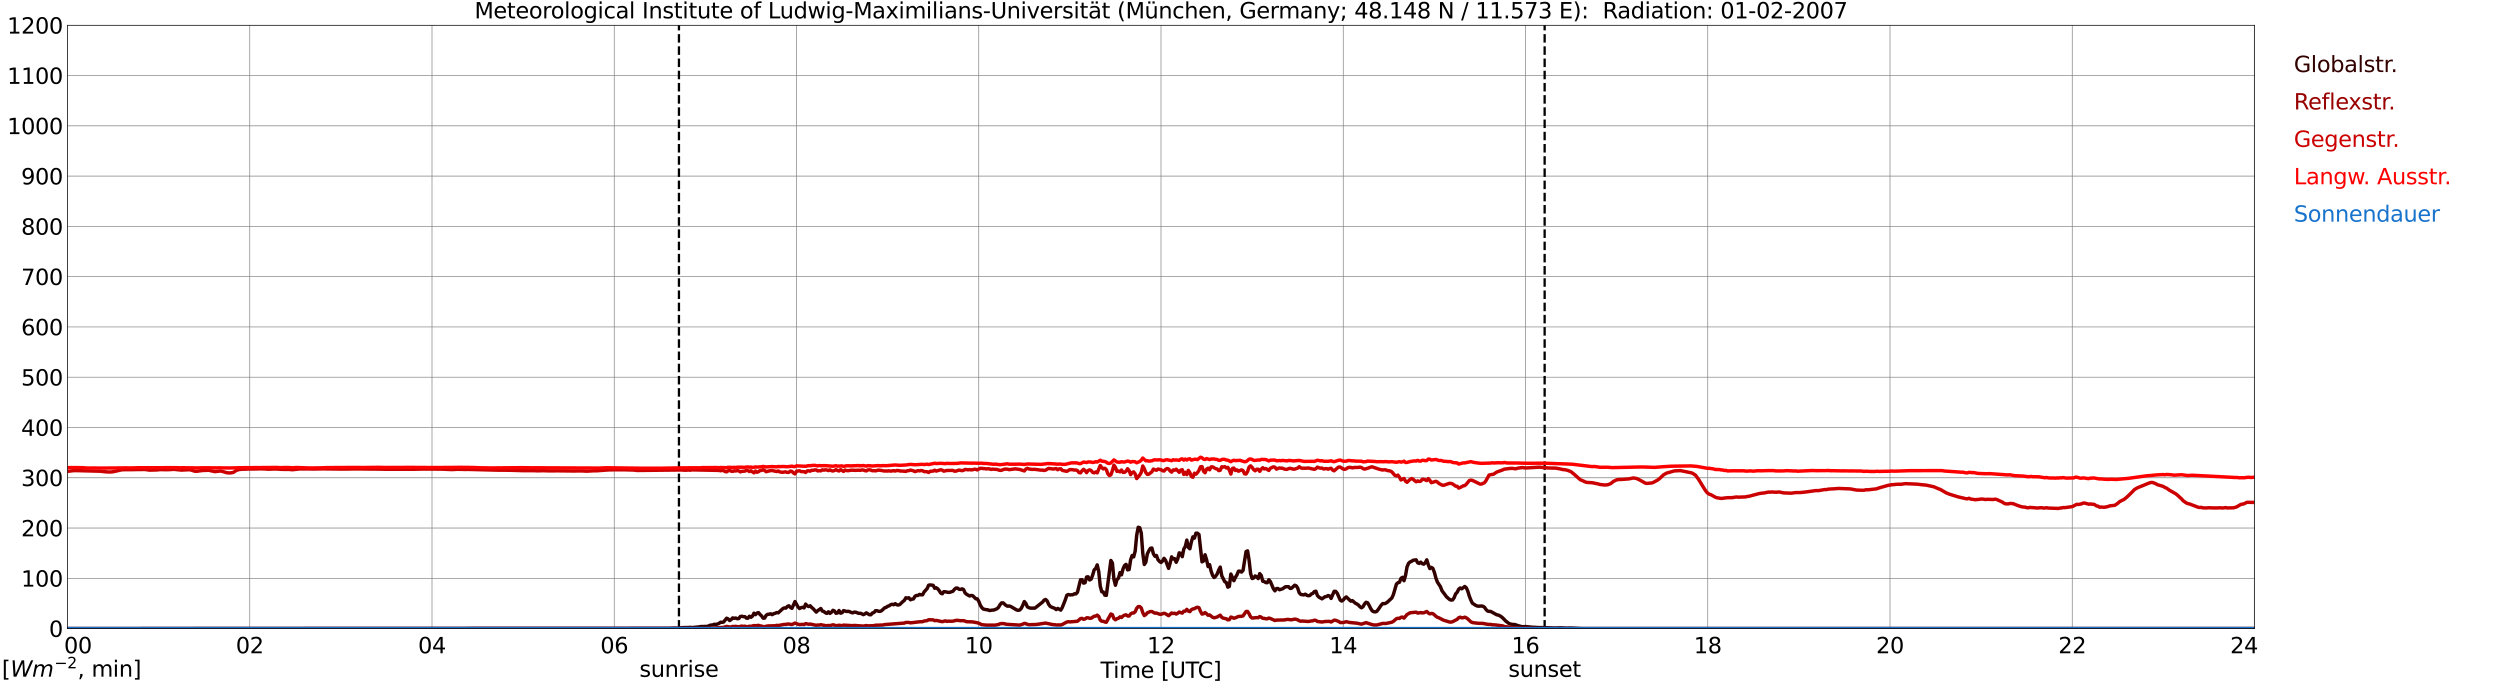 <?xml version="1.0" encoding="utf-8" standalone="no"?>
<!DOCTYPE svg PUBLIC "-//W3C//DTD SVG 1.1//EN"
  "http://www.w3.org/Graphics/SVG/1.1/DTD/svg11.dtd">
<svg xmlns:xlink="http://www.w3.org/1999/xlink" width="1085.4pt" height="296.64pt" viewBox="0 0 1085.4 296.64" xmlns="http://www.w3.org/2000/svg" version="1.1">
 <defs>
  <style type="text/css">*{stroke-linejoin: round; stroke-linecap: butt}</style>
 </defs>
 <g id="figure_1">
  <g id="patch_1">
   <path d="M 0 296.64 
L 1085.4 296.64 
L 1085.4 0 
L 0 0 
z
" style="fill: #ffffff"/>
  </g>
  <g id="axes_1">
   <g id="patch_2">
    <path d="M 29.306 272.909 
L 978.814 272.909 
L 978.814 10.976 
L 29.306 10.976 
z
" style="fill: #ffffff"/>
   </g>
   <g id="patch_3">
    <path d="M 978.814 272.909 
L 978.814 272.909 
L 978.814 10.976 
L 978.814 10.976 
z
" clip-path="url(#p40fc49ddbb)" style="fill: #d3d3d3; opacity: 0.25; stroke: #d3d3d3; stroke-linejoin: miter"/>
   </g>
   <g id="matplotlib.axis_1">
    <g id="xtick_1">
     <g id="line2d_1">
      <path d="M 29.306 272.909 
L 29.306 10.976 
" clip-path="url(#p40fc49ddbb)" style="fill: none; stroke: #808080; stroke-width: 0.3; stroke-linecap: square"/>
     </g>
     <g id="line2d_2"/>
     <g id="text_1">
      <!--    00 -->
      <g transform="translate(18.733 283.627) scale(0.095 -0.095)">
       <defs>
        <path id="DejaVuSans-20" transform="scale(0.016)"/>
        <path id="DejaVuSans-30" d="M 2034 4250 
Q 1547 4250 1301 3770 
Q 1056 3291 1056 2328 
Q 1056 1369 1301 889 
Q 1547 409 2034 409 
Q 2525 409 2770 889 
Q 3016 1369 3016 2328 
Q 3016 3291 2770 3770 
Q 2525 4250 2034 4250 
z
M 2034 4750 
Q 2819 4750 3233 4129 
Q 3647 3509 3647 2328 
Q 3647 1150 3233 529 
Q 2819 -91 2034 -91 
Q 1250 -91 836 529 
Q 422 1150 422 2328 
Q 422 3509 836 4129 
Q 1250 4750 2034 4750 
z
" transform="scale(0.016)"/>
       </defs>
       <use xlink:href="#DejaVuSans-20"/>
       <use xlink:href="#DejaVuSans-20" transform="translate(31.787 0)"/>
       <use xlink:href="#DejaVuSans-20" transform="translate(63.574 0)"/>
       <use xlink:href="#DejaVuSans-30" transform="translate(95.361 0)"/>
       <use xlink:href="#DejaVuSans-30" transform="translate(158.984 0)"/>
      </g>
     </g>
    </g>
    <g id="xtick_2">
     <g id="line2d_3">
      <path d="M 108.431 272.909 
L 108.431 10.976 
" clip-path="url(#p40fc49ddbb)" style="fill: none; stroke: #808080; stroke-width: 0.3; stroke-linecap: square"/>
     </g>
     <g id="line2d_4"/>
     <g id="text_2">
      <!-- 02 -->
      <g transform="translate(102.387 283.627) scale(0.095 -0.095)">
       <defs>
        <path id="DejaVuSans-32" d="M 1228 531 
L 3431 531 
L 3431 0 
L 469 0 
L 469 531 
Q 828 903 1448 1529 
Q 2069 2156 2228 2338 
Q 2531 2678 2651 2914 
Q 2772 3150 2772 3378 
Q 2772 3750 2511 3984 
Q 2250 4219 1831 4219 
Q 1534 4219 1204 4116 
Q 875 4013 500 3803 
L 500 4441 
Q 881 4594 1212 4672 
Q 1544 4750 1819 4750 
Q 2544 4750 2975 4387 
Q 3406 4025 3406 3419 
Q 3406 3131 3298 2873 
Q 3191 2616 2906 2266 
Q 2828 2175 2409 1742 
Q 1991 1309 1228 531 
z
" transform="scale(0.016)"/>
       </defs>
       <use xlink:href="#DejaVuSans-30"/>
       <use xlink:href="#DejaVuSans-32" transform="translate(63.623 0)"/>
      </g>
     </g>
    </g>
    <g id="xtick_3">
     <g id="line2d_5">
      <path d="M 187.557 272.909 
L 187.557 10.976 
" clip-path="url(#p40fc49ddbb)" style="fill: none; stroke: #808080; stroke-width: 0.3; stroke-linecap: square"/>
     </g>
     <g id="line2d_6"/>
     <g id="text_3">
      <!-- 04 -->
      <g transform="translate(181.513 283.627) scale(0.095 -0.095)">
       <defs>
        <path id="DejaVuSans-34" d="M 2419 4116 
L 825 1625 
L 2419 1625 
L 2419 4116 
z
M 2253 4666 
L 3047 4666 
L 3047 1625 
L 3713 1625 
L 3713 1100 
L 3047 1100 
L 3047 0 
L 2419 0 
L 2419 1100 
L 313 1100 
L 313 1709 
L 2253 4666 
z
" transform="scale(0.016)"/>
       </defs>
       <use xlink:href="#DejaVuSans-30"/>
       <use xlink:href="#DejaVuSans-34" transform="translate(63.623 0)"/>
      </g>
     </g>
    </g>
    <g id="xtick_4">
     <g id="line2d_7">
      <path d="M 266.683 272.909 
L 266.683 10.976 
" clip-path="url(#p40fc49ddbb)" style="fill: none; stroke: #808080; stroke-width: 0.3; stroke-linecap: square"/>
     </g>
     <g id="line2d_8"/>
     <g id="text_4">
      <!-- 06 -->
      <g transform="translate(260.638 283.627) scale(0.095 -0.095)">
       <defs>
        <path id="DejaVuSans-36" d="M 2113 2584 
Q 1688 2584 1439 2293 
Q 1191 2003 1191 1497 
Q 1191 994 1439 701 
Q 1688 409 2113 409 
Q 2538 409 2786 701 
Q 3034 994 3034 1497 
Q 3034 2003 2786 2293 
Q 2538 2584 2113 2584 
z
M 3366 4563 
L 3366 3988 
Q 3128 4100 2886 4159 
Q 2644 4219 2406 4219 
Q 1781 4219 1451 3797 
Q 1122 3375 1075 2522 
Q 1259 2794 1537 2939 
Q 1816 3084 2150 3084 
Q 2853 3084 3261 2657 
Q 3669 2231 3669 1497 
Q 3669 778 3244 343 
Q 2819 -91 2113 -91 
Q 1303 -91 875 529 
Q 447 1150 447 2328 
Q 447 3434 972 4092 
Q 1497 4750 2381 4750 
Q 2619 4750 2861 4703 
Q 3103 4656 3366 4563 
z
" transform="scale(0.016)"/>
       </defs>
       <use xlink:href="#DejaVuSans-30"/>
       <use xlink:href="#DejaVuSans-36" transform="translate(63.623 0)"/>
      </g>
     </g>
    </g>
    <g id="xtick_5">
     <g id="line2d_9">
      <path d="M 345.808 272.909 
L 345.808 10.976 
" clip-path="url(#p40fc49ddbb)" style="fill: none; stroke: #808080; stroke-width: 0.3; stroke-linecap: square"/>
     </g>
     <g id="line2d_10"/>
     <g id="text_5">
      <!-- 08 -->
      <g transform="translate(339.764 283.627) scale(0.095 -0.095)">
       <defs>
        <path id="DejaVuSans-38" d="M 2034 2216 
Q 1584 2216 1326 1975 
Q 1069 1734 1069 1313 
Q 1069 891 1326 650 
Q 1584 409 2034 409 
Q 2484 409 2743 651 
Q 3003 894 3003 1313 
Q 3003 1734 2745 1975 
Q 2488 2216 2034 2216 
z
M 1403 2484 
Q 997 2584 770 2862 
Q 544 3141 544 3541 
Q 544 4100 942 4425 
Q 1341 4750 2034 4750 
Q 2731 4750 3128 4425 
Q 3525 4100 3525 3541 
Q 3525 3141 3298 2862 
Q 3072 2584 2669 2484 
Q 3125 2378 3379 2068 
Q 3634 1759 3634 1313 
Q 3634 634 3220 271 
Q 2806 -91 2034 -91 
Q 1263 -91 848 271 
Q 434 634 434 1313 
Q 434 1759 690 2068 
Q 947 2378 1403 2484 
z
M 1172 3481 
Q 1172 3119 1398 2916 
Q 1625 2713 2034 2713 
Q 2441 2713 2670 2916 
Q 2900 3119 2900 3481 
Q 2900 3844 2670 4047 
Q 2441 4250 2034 4250 
Q 1625 4250 1398 4047 
Q 1172 3844 1172 3481 
z
" transform="scale(0.016)"/>
       </defs>
       <use xlink:href="#DejaVuSans-30"/>
       <use xlink:href="#DejaVuSans-38" transform="translate(63.623 0)"/>
      </g>
     </g>
    </g>
    <g id="xtick_6">
     <g id="line2d_11">
      <path d="M 424.934 272.909 
L 424.934 10.976 
" clip-path="url(#p40fc49ddbb)" style="fill: none; stroke: #808080; stroke-width: 0.3; stroke-linecap: square"/>
     </g>
     <g id="line2d_12"/>
     <g id="text_6">
      <!-- 10 -->
      <g transform="translate(418.89 283.627) scale(0.095 -0.095)">
       <defs>
        <path id="DejaVuSans-31" d="M 794 531 
L 1825 531 
L 1825 4091 
L 703 3866 
L 703 4441 
L 1819 4666 
L 2450 4666 
L 2450 531 
L 3481 531 
L 3481 0 
L 794 0 
L 794 531 
z
" transform="scale(0.016)"/>
       </defs>
       <use xlink:href="#DejaVuSans-31"/>
       <use xlink:href="#DejaVuSans-30" transform="translate(63.623 0)"/>
      </g>
     </g>
    </g>
    <g id="xtick_7">
     <g id="line2d_13">
      <path d="M 504.06 272.909 
L 504.06 10.976 
" clip-path="url(#p40fc49ddbb)" style="fill: none; stroke: #808080; stroke-width: 0.3; stroke-linecap: square"/>
     </g>
     <g id="line2d_14"/>
     <g id="text_7">
      <!-- 12 -->
      <g transform="translate(498.015 283.627) scale(0.095 -0.095)">
       <use xlink:href="#DejaVuSans-31"/>
       <use xlink:href="#DejaVuSans-32" transform="translate(63.623 0)"/>
      </g>
     </g>
    </g>
    <g id="xtick_8">
     <g id="line2d_15">
      <path d="M 583.185 272.909 
L 583.185 10.976 
" clip-path="url(#p40fc49ddbb)" style="fill: none; stroke: #808080; stroke-width: 0.3; stroke-linecap: square"/>
     </g>
     <g id="line2d_16"/>
     <g id="text_8">
      <!-- 14 -->
      <g transform="translate(577.141 283.627) scale(0.095 -0.095)">
       <use xlink:href="#DejaVuSans-31"/>
       <use xlink:href="#DejaVuSans-34" transform="translate(63.623 0)"/>
      </g>
     </g>
    </g>
    <g id="xtick_9">
     <g id="line2d_17">
      <path d="M 662.311 272.909 
L 662.311 10.976 
" clip-path="url(#p40fc49ddbb)" style="fill: none; stroke: #808080; stroke-width: 0.3; stroke-linecap: square"/>
     </g>
     <g id="line2d_18"/>
     <g id="text_9">
      <!-- 16 -->
      <g transform="translate(656.267 283.627) scale(0.095 -0.095)">
       <use xlink:href="#DejaVuSans-31"/>
       <use xlink:href="#DejaVuSans-36" transform="translate(63.623 0)"/>
      </g>
     </g>
    </g>
    <g id="xtick_10">
     <g id="line2d_19">
      <path d="M 741.437 272.909 
L 741.437 10.976 
" clip-path="url(#p40fc49ddbb)" style="fill: none; stroke: #808080; stroke-width: 0.3; stroke-linecap: square"/>
     </g>
     <g id="line2d_20"/>
     <g id="text_10">
      <!-- 18 -->
      <g transform="translate(735.392 283.627) scale(0.095 -0.095)">
       <use xlink:href="#DejaVuSans-31"/>
       <use xlink:href="#DejaVuSans-38" transform="translate(63.623 0)"/>
      </g>
     </g>
    </g>
    <g id="xtick_11">
     <g id="line2d_21">
      <path d="M 820.562 272.909 
L 820.562 10.976 
" clip-path="url(#p40fc49ddbb)" style="fill: none; stroke: #808080; stroke-width: 0.3; stroke-linecap: square"/>
     </g>
     <g id="line2d_22"/>
     <g id="text_11">
      <!-- 20 -->
      <g transform="translate(814.518 283.627) scale(0.095 -0.095)">
       <use xlink:href="#DejaVuSans-32"/>
       <use xlink:href="#DejaVuSans-30" transform="translate(63.623 0)"/>
      </g>
     </g>
    </g>
    <g id="xtick_12">
     <g id="line2d_23">
      <path d="M 899.688 272.909 
L 899.688 10.976 
" clip-path="url(#p40fc49ddbb)" style="fill: none; stroke: #808080; stroke-width: 0.3; stroke-linecap: square"/>
     </g>
     <g id="line2d_24"/>
     <g id="text_12">
      <!-- 22 -->
      <g transform="translate(893.644 283.627) scale(0.095 -0.095)">
       <use xlink:href="#DejaVuSans-32"/>
       <use xlink:href="#DejaVuSans-32" transform="translate(63.623 0)"/>
      </g>
     </g>
    </g>
    <g id="xtick_13">
     <g id="line2d_25">
      <path d="M 978.814 272.909 
L 978.814 10.976 
" clip-path="url(#p40fc49ddbb)" style="fill: none; stroke: #808080; stroke-width: 0.3; stroke-linecap: square"/>
     </g>
     <g id="line2d_26"/>
     <g id="text_13">
      <!-- 24    -->
      <g transform="translate(968.241 283.627) scale(0.095 -0.095)">
       <use xlink:href="#DejaVuSans-32"/>
       <use xlink:href="#DejaVuSans-34" transform="translate(63.623 0)"/>
       <use xlink:href="#DejaVuSans-20" transform="translate(127.246 0)"/>
       <use xlink:href="#DejaVuSans-20" transform="translate(159.033 0)"/>
       <use xlink:href="#DejaVuSans-20" transform="translate(190.82 0)"/>
      </g>
     </g>
    </g>
    <g id="text_14">
     <!-- Time [UTC] -->
     <g transform="translate(477.806 294.322) scale(0.095 -0.095)">
      <defs>
       <path id="DejaVuSans-54" d="M -19 4666 
L 3928 4666 
L 3928 4134 
L 2272 4134 
L 2272 0 
L 1638 0 
L 1638 4134 
L -19 4134 
L -19 4666 
z
" transform="scale(0.016)"/>
       <path id="DejaVuSans-69" d="M 603 3500 
L 1178 3500 
L 1178 0 
L 603 0 
L 603 3500 
z
M 603 4863 
L 1178 4863 
L 1178 4134 
L 603 4134 
L 603 4863 
z
" transform="scale(0.016)"/>
       <path id="DejaVuSans-6d" d="M 3328 2828 
Q 3544 3216 3844 3400 
Q 4144 3584 4550 3584 
Q 5097 3584 5394 3201 
Q 5691 2819 5691 2113 
L 5691 0 
L 5113 0 
L 5113 2094 
Q 5113 2597 4934 2840 
Q 4756 3084 4391 3084 
Q 3944 3084 3684 2787 
Q 3425 2491 3425 1978 
L 3425 0 
L 2847 0 
L 2847 2094 
Q 2847 2600 2669 2842 
Q 2491 3084 2119 3084 
Q 1678 3084 1418 2786 
Q 1159 2488 1159 1978 
L 1159 0 
L 581 0 
L 581 3500 
L 1159 3500 
L 1159 2956 
Q 1356 3278 1631 3431 
Q 1906 3584 2284 3584 
Q 2666 3584 2933 3390 
Q 3200 3197 3328 2828 
z
" transform="scale(0.016)"/>
       <path id="DejaVuSans-65" d="M 3597 1894 
L 3597 1613 
L 953 1613 
Q 991 1019 1311 708 
Q 1631 397 2203 397 
Q 2534 397 2845 478 
Q 3156 559 3463 722 
L 3463 178 
Q 3153 47 2828 -22 
Q 2503 -91 2169 -91 
Q 1331 -91 842 396 
Q 353 884 353 1716 
Q 353 2575 817 3079 
Q 1281 3584 2069 3584 
Q 2775 3584 3186 3129 
Q 3597 2675 3597 1894 
z
M 3022 2063 
Q 3016 2534 2758 2815 
Q 2500 3097 2075 3097 
Q 1594 3097 1305 2825 
Q 1016 2553 972 2059 
L 3022 2063 
z
" transform="scale(0.016)"/>
       <path id="DejaVuSans-5b" d="M 550 4863 
L 1875 4863 
L 1875 4416 
L 1125 4416 
L 1125 -397 
L 1875 -397 
L 1875 -844 
L 550 -844 
L 550 4863 
z
" transform="scale(0.016)"/>
       <path id="DejaVuSans-55" d="M 556 4666 
L 1191 4666 
L 1191 1831 
Q 1191 1081 1462 751 
Q 1734 422 2344 422 
Q 2950 422 3222 751 
Q 3494 1081 3494 1831 
L 3494 4666 
L 4128 4666 
L 4128 1753 
Q 4128 841 3676 375 
Q 3225 -91 2344 -91 
Q 1459 -91 1007 375 
Q 556 841 556 1753 
L 556 4666 
z
" transform="scale(0.016)"/>
       <path id="DejaVuSans-43" d="M 4122 4306 
L 4122 3641 
Q 3803 3938 3442 4084 
Q 3081 4231 2675 4231 
Q 1875 4231 1450 3742 
Q 1025 3253 1025 2328 
Q 1025 1406 1450 917 
Q 1875 428 2675 428 
Q 3081 428 3442 575 
Q 3803 722 4122 1019 
L 4122 359 
Q 3791 134 3420 21 
Q 3050 -91 2638 -91 
Q 1578 -91 968 557 
Q 359 1206 359 2328 
Q 359 3453 968 4101 
Q 1578 4750 2638 4750 
Q 3056 4750 3426 4639 
Q 3797 4528 4122 4306 
z
" transform="scale(0.016)"/>
       <path id="DejaVuSans-5d" d="M 1947 4863 
L 1947 -844 
L 622 -844 
L 622 -397 
L 1369 -397 
L 1369 4416 
L 622 4416 
L 622 4863 
L 1947 4863 
z
" transform="scale(0.016)"/>
      </defs>
      <use xlink:href="#DejaVuSans-54"/>
      <use xlink:href="#DejaVuSans-69" transform="translate(57.959 0)"/>
      <use xlink:href="#DejaVuSans-6d" transform="translate(85.742 0)"/>
      <use xlink:href="#DejaVuSans-65" transform="translate(183.154 0)"/>
      <use xlink:href="#DejaVuSans-20" transform="translate(244.678 0)"/>
      <use xlink:href="#DejaVuSans-5b" transform="translate(276.465 0)"/>
      <use xlink:href="#DejaVuSans-55" transform="translate(315.479 0)"/>
      <use xlink:href="#DejaVuSans-54" transform="translate(388.672 0)"/>
      <use xlink:href="#DejaVuSans-43" transform="translate(443.881 0)"/>
      <use xlink:href="#DejaVuSans-5d" transform="translate(513.705 0)"/>
     </g>
    </g>
   </g>
   <g id="matplotlib.axis_2">
    <g id="ytick_1">
     <g id="line2d_27">
      <path d="M 29.306 272.909 
L 978.814 272.909 
" clip-path="url(#p40fc49ddbb)" style="fill: none; stroke: #808080; stroke-width: 0.3; stroke-linecap: square"/>
     </g>
     <g id="line2d_28"/>
     <g id="text_15">
      <!-- 0 -->
      <g transform="translate(21.261 276.518) scale(0.095 -0.095)">
       <use xlink:href="#DejaVuSans-30"/>
      </g>
     </g>
    </g>
    <g id="ytick_2">
     <g id="line2d_29">
      <path d="M 29.306 251.081 
L 978.814 251.081 
" clip-path="url(#p40fc49ddbb)" style="fill: none; stroke: #808080; stroke-width: 0.3; stroke-linecap: square"/>
     </g>
     <g id="line2d_30"/>
     <g id="text_16">
      <!-- 100 -->
      <g transform="translate(9.173 254.69) scale(0.095 -0.095)">
       <use xlink:href="#DejaVuSans-31"/>
       <use xlink:href="#DejaVuSans-30" transform="translate(63.623 0)"/>
       <use xlink:href="#DejaVuSans-30" transform="translate(127.246 0)"/>
      </g>
     </g>
    </g>
    <g id="ytick_3">
     <g id="line2d_31">
      <path d="M 29.306 229.253 
L 978.814 229.253 
" clip-path="url(#p40fc49ddbb)" style="fill: none; stroke: #808080; stroke-width: 0.3; stroke-linecap: square"/>
     </g>
     <g id="line2d_32"/>
     <g id="text_17">
      <!-- 200 -->
      <g transform="translate(9.173 232.863) scale(0.095 -0.095)">
       <use xlink:href="#DejaVuSans-32"/>
       <use xlink:href="#DejaVuSans-30" transform="translate(63.623 0)"/>
       <use xlink:href="#DejaVuSans-30" transform="translate(127.246 0)"/>
      </g>
     </g>
    </g>
    <g id="ytick_4">
     <g id="line2d_33">
      <path d="M 29.306 207.426 
L 978.814 207.426 
" clip-path="url(#p40fc49ddbb)" style="fill: none; stroke: #808080; stroke-width: 0.3; stroke-linecap: square"/>
     </g>
     <g id="line2d_34"/>
     <g id="text_18">
      <!-- 300 -->
      <g transform="translate(9.173 211.035) scale(0.095 -0.095)">
       <defs>
        <path id="DejaVuSans-33" d="M 2597 2516 
Q 3050 2419 3304 2112 
Q 3559 1806 3559 1356 
Q 3559 666 3084 287 
Q 2609 -91 1734 -91 
Q 1441 -91 1130 -33 
Q 819 25 488 141 
L 488 750 
Q 750 597 1062 519 
Q 1375 441 1716 441 
Q 2309 441 2620 675 
Q 2931 909 2931 1356 
Q 2931 1769 2642 2001 
Q 2353 2234 1838 2234 
L 1294 2234 
L 1294 2753 
L 1863 2753 
Q 2328 2753 2575 2939 
Q 2822 3125 2822 3475 
Q 2822 3834 2567 4026 
Q 2313 4219 1838 4219 
Q 1578 4219 1281 4162 
Q 984 4106 628 3988 
L 628 4550 
Q 988 4650 1302 4700 
Q 1616 4750 1894 4750 
Q 2613 4750 3031 4423 
Q 3450 4097 3450 3541 
Q 3450 3153 3228 2886 
Q 3006 2619 2597 2516 
z
" transform="scale(0.016)"/>
       </defs>
       <use xlink:href="#DejaVuSans-33"/>
       <use xlink:href="#DejaVuSans-30" transform="translate(63.623 0)"/>
       <use xlink:href="#DejaVuSans-30" transform="translate(127.246 0)"/>
      </g>
     </g>
    </g>
    <g id="ytick_5">
     <g id="line2d_35">
      <path d="M 29.306 185.598 
L 978.814 185.598 
" clip-path="url(#p40fc49ddbb)" style="fill: none; stroke: #808080; stroke-width: 0.3; stroke-linecap: square"/>
     </g>
     <g id="line2d_36"/>
     <g id="text_19">
      <!-- 400 -->
      <g transform="translate(9.173 189.207) scale(0.095 -0.095)">
       <use xlink:href="#DejaVuSans-34"/>
       <use xlink:href="#DejaVuSans-30" transform="translate(63.623 0)"/>
       <use xlink:href="#DejaVuSans-30" transform="translate(127.246 0)"/>
      </g>
     </g>
    </g>
    <g id="ytick_6">
     <g id="line2d_37">
      <path d="M 29.306 163.77 
L 978.814 163.77 
" clip-path="url(#p40fc49ddbb)" style="fill: none; stroke: #808080; stroke-width: 0.3; stroke-linecap: square"/>
     </g>
     <g id="line2d_38"/>
     <g id="text_20">
      <!-- 500 -->
      <g transform="translate(9.173 167.379) scale(0.095 -0.095)">
       <defs>
        <path id="DejaVuSans-35" d="M 691 4666 
L 3169 4666 
L 3169 4134 
L 1269 4134 
L 1269 2991 
Q 1406 3038 1543 3061 
Q 1681 3084 1819 3084 
Q 2600 3084 3056 2656 
Q 3513 2228 3513 1497 
Q 3513 744 3044 326 
Q 2575 -91 1722 -91 
Q 1428 -91 1123 -41 
Q 819 9 494 109 
L 494 744 
Q 775 591 1075 516 
Q 1375 441 1709 441 
Q 2250 441 2565 725 
Q 2881 1009 2881 1497 
Q 2881 1984 2565 2268 
Q 2250 2553 1709 2553 
Q 1456 2553 1204 2497 
Q 953 2441 691 2322 
L 691 4666 
z
" transform="scale(0.016)"/>
       </defs>
       <use xlink:href="#DejaVuSans-35"/>
       <use xlink:href="#DejaVuSans-30" transform="translate(63.623 0)"/>
       <use xlink:href="#DejaVuSans-30" transform="translate(127.246 0)"/>
      </g>
     </g>
    </g>
    <g id="ytick_7">
     <g id="line2d_39">
      <path d="M 29.306 141.942 
L 978.814 141.942 
" clip-path="url(#p40fc49ddbb)" style="fill: none; stroke: #808080; stroke-width: 0.3; stroke-linecap: square"/>
     </g>
     <g id="line2d_40"/>
     <g id="text_21">
      <!-- 600 -->
      <g transform="translate(9.173 145.551) scale(0.095 -0.095)">
       <use xlink:href="#DejaVuSans-36"/>
       <use xlink:href="#DejaVuSans-30" transform="translate(63.623 0)"/>
       <use xlink:href="#DejaVuSans-30" transform="translate(127.246 0)"/>
      </g>
     </g>
    </g>
    <g id="ytick_8">
     <g id="line2d_41">
      <path d="M 29.306 120.114 
L 978.814 120.114 
" clip-path="url(#p40fc49ddbb)" style="fill: none; stroke: #808080; stroke-width: 0.3; stroke-linecap: square"/>
     </g>
     <g id="line2d_42"/>
     <g id="text_22">
      <!-- 700 -->
      <g transform="translate(9.173 123.724) scale(0.095 -0.095)">
       <defs>
        <path id="DejaVuSans-37" d="M 525 4666 
L 3525 4666 
L 3525 4397 
L 1831 0 
L 1172 0 
L 2766 4134 
L 525 4134 
L 525 4666 
z
" transform="scale(0.016)"/>
       </defs>
       <use xlink:href="#DejaVuSans-37"/>
       <use xlink:href="#DejaVuSans-30" transform="translate(63.623 0)"/>
       <use xlink:href="#DejaVuSans-30" transform="translate(127.246 0)"/>
      </g>
     </g>
    </g>
    <g id="ytick_9">
     <g id="line2d_43">
      <path d="M 29.306 98.287 
L 978.814 98.287 
" clip-path="url(#p40fc49ddbb)" style="fill: none; stroke: #808080; stroke-width: 0.3; stroke-linecap: square"/>
     </g>
     <g id="line2d_44"/>
     <g id="text_23">
      <!-- 800 -->
      <g transform="translate(9.173 101.896) scale(0.095 -0.095)">
       <use xlink:href="#DejaVuSans-38"/>
       <use xlink:href="#DejaVuSans-30" transform="translate(63.623 0)"/>
       <use xlink:href="#DejaVuSans-30" transform="translate(127.246 0)"/>
      </g>
     </g>
    </g>
    <g id="ytick_10">
     <g id="line2d_45">
      <path d="M 29.306 76.459 
L 978.814 76.459 
" clip-path="url(#p40fc49ddbb)" style="fill: none; stroke: #808080; stroke-width: 0.3; stroke-linecap: square"/>
     </g>
     <g id="line2d_46"/>
     <g id="text_24">
      <!-- 900 -->
      <g transform="translate(9.173 80.068) scale(0.095 -0.095)">
       <defs>
        <path id="DejaVuSans-39" d="M 703 97 
L 703 672 
Q 941 559 1184 500 
Q 1428 441 1663 441 
Q 2288 441 2617 861 
Q 2947 1281 2994 2138 
Q 2813 1869 2534 1725 
Q 2256 1581 1919 1581 
Q 1219 1581 811 2004 
Q 403 2428 403 3163 
Q 403 3881 828 4315 
Q 1253 4750 1959 4750 
Q 2769 4750 3195 4129 
Q 3622 3509 3622 2328 
Q 3622 1225 3098 567 
Q 2575 -91 1691 -91 
Q 1453 -91 1209 -44 
Q 966 3 703 97 
z
M 1959 2075 
Q 2384 2075 2632 2365 
Q 2881 2656 2881 3163 
Q 2881 3666 2632 3958 
Q 2384 4250 1959 4250 
Q 1534 4250 1286 3958 
Q 1038 3666 1038 3163 
Q 1038 2656 1286 2365 
Q 1534 2075 1959 2075 
z
" transform="scale(0.016)"/>
       </defs>
       <use xlink:href="#DejaVuSans-39"/>
       <use xlink:href="#DejaVuSans-30" transform="translate(63.623 0)"/>
       <use xlink:href="#DejaVuSans-30" transform="translate(127.246 0)"/>
      </g>
     </g>
    </g>
    <g id="ytick_11">
     <g id="line2d_47">
      <path d="M 29.306 54.631 
L 978.814 54.631 
" clip-path="url(#p40fc49ddbb)" style="fill: none; stroke: #808080; stroke-width: 0.3; stroke-linecap: square"/>
     </g>
     <g id="line2d_48"/>
     <g id="text_25">
      <!-- 1000 -->
      <g transform="translate(3.128 58.24) scale(0.095 -0.095)">
       <use xlink:href="#DejaVuSans-31"/>
       <use xlink:href="#DejaVuSans-30" transform="translate(63.623 0)"/>
       <use xlink:href="#DejaVuSans-30" transform="translate(127.246 0)"/>
       <use xlink:href="#DejaVuSans-30" transform="translate(190.869 0)"/>
      </g>
     </g>
    </g>
    <g id="ytick_12">
     <g id="line2d_49">
      <path d="M 29.306 32.803 
L 978.814 32.803 
" clip-path="url(#p40fc49ddbb)" style="fill: none; stroke: #808080; stroke-width: 0.3; stroke-linecap: square"/>
     </g>
     <g id="line2d_50"/>
     <g id="text_26">
      <!-- 1100 -->
      <g transform="translate(3.128 36.413) scale(0.095 -0.095)">
       <use xlink:href="#DejaVuSans-31"/>
       <use xlink:href="#DejaVuSans-31" transform="translate(63.623 0)"/>
       <use xlink:href="#DejaVuSans-30" transform="translate(127.246 0)"/>
       <use xlink:href="#DejaVuSans-30" transform="translate(190.869 0)"/>
      </g>
     </g>
    </g>
    <g id="ytick_13">
     <g id="line2d_51">
      <path d="M 29.306 10.976 
L 978.814 10.976 
" clip-path="url(#p40fc49ddbb)" style="fill: none; stroke: #808080; stroke-width: 0.3; stroke-linecap: square"/>
     </g>
     <g id="line2d_52"/>
     <g id="text_27">
      <!-- 1200 -->
      <g transform="translate(3.128 14.585) scale(0.095 -0.095)">
       <use xlink:href="#DejaVuSans-31"/>
       <use xlink:href="#DejaVuSans-32" transform="translate(63.623 0)"/>
       <use xlink:href="#DejaVuSans-30" transform="translate(127.246 0)"/>
       <use xlink:href="#DejaVuSans-30" transform="translate(190.869 0)"/>
      </g>
     </g>
    </g>
   </g>
   <g id="line2d_53">
    <path d="M 294.772 272.909 
L 294.772 10.976 
" clip-path="url(#p40fc49ddbb)" style="fill: none; stroke-dasharray: 3.7,1.6; stroke-dashoffset: 0; stroke: #000000"/>
   </g>
   <g id="line2d_54">
    <path d="M 670.619 272.909 
L 670.619 10.976 
" clip-path="url(#p40fc49ddbb)" style="fill: none; stroke-dasharray: 3.7,1.6; stroke-dashoffset: 0; stroke: #000000"/>
   </g>
   <g id="line2d_55">
    <path d="M 29.306 272.909 
L 290.42 272.802 
L 293.058 272.664 
L 293.717 272.756 
L 296.355 272.481 
L 298.992 272.435 
L 299.652 272.343 
L 300.311 272.481 
L 303.608 272.16 
L 304.267 272.023 
L 306.905 271.977 
L 307.564 271.796 
L 308.224 271.475 
L 309.543 271.291 
L 310.202 271.016 
L 310.861 271.154 
L 312.18 270.652 
L 312.839 270.148 
L 313.499 270.193 
L 314.158 270.056 
L 315.477 268.408 
L 316.136 268.729 
L 316.796 269.414 
L 317.455 268.958 
L 318.114 268.27 
L 318.774 268.454 
L 319.433 268.316 
L 320.093 268.637 
L 320.752 268.545 
L 321.411 267.677 
L 322.071 267.539 
L 322.73 267.723 
L 323.39 267.723 
L 324.049 268.362 
L 324.708 268.408 
L 325.368 267.539 
L 326.027 267.998 
L 326.686 267.493 
L 327.346 266.212 
L 328.005 266.852 
L 328.665 266.166 
L 329.324 265.983 
L 329.983 266.808 
L 330.643 267.402 
L 331.302 268.362 
L 331.961 268.362 
L 332.621 267.172 
L 333.28 266.716 
L 333.94 266.67 
L 334.599 266.487 
L 335.258 266.852 
L 335.918 266.441 
L 336.577 266.258 
L 337.236 265.937 
L 337.896 266.075 
L 339.215 264.839 
L 339.874 264.245 
L 340.533 263.924 
L 341.193 264.016 
L 341.852 263.283 
L 342.512 263.008 
L 343.171 263.741 
L 343.83 264.108 
L 345.149 261.179 
L 346.468 263.512 
L 347.127 264.2 
L 347.787 263.833 
L 348.446 263.649 
L 349.105 263.924 
L 349.765 262.276 
L 350.424 263.008 
L 351.083 263.329 
L 351.743 263.008 
L 352.402 263.741 
L 353.062 264.289 
L 354.38 265.754 
L 355.04 265.114 
L 356.359 264.2 
L 357.018 265.297 
L 357.677 265.481 
L 358.337 266.029 
L 358.996 266.304 
L 359.655 265.616 
L 360.315 266.304 
L 360.974 265.845 
L 361.634 264.977 
L 362.293 265.252 
L 362.952 266.258 
L 363.612 266.12 
L 364.271 265.068 
L 364.93 266.212 
L 365.59 266.029 
L 366.249 265.114 
L 367.568 265.481 
L 368.227 265.389 
L 368.887 265.57 
L 369.546 265.891 
L 370.206 266.075 
L 370.865 265.754 
L 371.524 265.799 
L 372.843 266.304 
L 373.502 266.258 
L 374.162 266.487 
L 374.821 266.852 
L 375.481 266.533 
L 376.14 266.075 
L 377.459 266.897 
L 378.118 266.897 
L 378.777 266.12 
L 379.437 265.937 
L 380.096 265.16 
L 380.756 265.16 
L 381.415 265.389 
L 382.074 265.435 
L 382.734 265.16 
L 384.053 263.924 
L 384.712 263.695 
L 385.371 263.237 
L 386.031 263.008 
L 386.69 262.552 
L 387.349 262.322 
L 388.009 262.552 
L 388.668 262.093 
L 389.328 262.552 
L 389.987 262.689 
L 390.646 262.46 
L 391.965 261.179 
L 392.624 260.674 
L 393.284 259.531 
L 393.943 259.668 
L 394.603 259.531 
L 395.262 260.401 
L 395.921 260.126 
L 396.581 260.035 
L 397.24 258.891 
L 397.899 258.524 
L 398.559 258.524 
L 399.218 258.066 
L 399.878 258.249 
L 400.537 258.249 
L 401.196 257.014 
L 402.515 255.549 
L 403.175 254.085 
L 403.834 253.949 
L 405.153 254.13 
L 405.812 255.412 
L 406.471 255.185 
L 407.131 255.641 
L 407.79 256.466 
L 408.45 257.518 
L 409.109 257.793 
L 409.768 256.876 
L 410.428 256.922 
L 411.746 257.197 
L 412.406 257.151 
L 413.725 256.693 
L 414.384 255.87 
L 415.043 255.32 
L 415.703 255.32 
L 416.362 255.824 
L 417.022 255.916 
L 417.681 255.641 
L 418.34 255.962 
L 419 257.426 
L 419.659 258.02 
L 420.978 258.753 
L 421.637 258.524 
L 422.297 258.616 
L 423.615 259.943 
L 424.275 259.989 
L 424.934 261.041 
L 425.593 262.735 
L 426.253 263.787 
L 426.912 264.427 
L 428.231 264.702 
L 428.89 264.747 
L 429.55 265.068 
L 430.869 264.885 
L 431.528 264.839 
L 432.847 264.289 
L 433.506 263.695 
L 434.165 262.552 
L 434.825 261.772 
L 435.484 261.726 
L 436.803 262.872 
L 437.462 263.191 
L 438.122 263.099 
L 438.781 263.283 
L 441.419 264.839 
L 442.078 264.977 
L 442.737 264.839 
L 443.397 264.108 
L 444.056 262.781 
L 444.716 261.179 
L 445.375 261.956 
L 446.034 263.466 
L 446.694 263.833 
L 447.353 264.016 
L 449.331 264.016 
L 452.628 261.408 
L 453.287 260.583 
L 453.947 260.264 
L 454.606 260.858 
L 455.266 262.322 
L 455.925 263.237 
L 456.584 263.604 
L 457.903 264.108 
L 458.563 264.656 
L 459.222 264.154 
L 460.541 264.885 
L 461.2 263.741 
L 462.519 260.401 
L 463.178 258.433 
L 463.838 258.112 
L 464.497 258.295 
L 465.816 258.203 
L 466.475 257.793 
L 467.134 257.839 
L 467.794 257.106 
L 469.113 251.751 
L 469.772 251.659 
L 470.431 253.17 
L 471.091 252.987 
L 471.75 250.516 
L 472.409 250.424 
L 473.069 251.797 
L 473.728 251.43 
L 474.388 249.693 
L 475.047 247.405 
L 475.706 246.809 
L 476.366 245.253 
L 477.025 248.136 
L 477.685 254.497 
L 478.344 256.922 
L 479.003 257.014 
L 479.663 258.387 
L 480.322 258.478 
L 482.3 243.332 
L 482.96 244.43 
L 483.619 251.476 
L 484.278 254.085 
L 484.938 251.659 
L 485.597 251.02 
L 486.256 248.595 
L 486.916 249.555 
L 487.575 246.993 
L 488.235 245.528 
L 488.894 245.024 
L 489.553 247.405 
L 490.213 247.268 
L 490.872 243.057 
L 491.532 241.18 
L 492.191 241.776 
L 492.85 239.259 
L 493.51 232.348 
L 494.169 228.917 
L 494.828 229.1 
L 495.488 231.434 
L 496.147 240.174 
L 496.807 245.07 
L 497.466 244.109 
L 498.125 240.495 
L 498.785 239.122 
L 499.444 238.07 
L 500.103 237.932 
L 500.763 240.449 
L 501.422 241.501 
L 502.082 241.18 
L 502.741 242.965 
L 503.4 243.743 
L 504.06 244.201 
L 504.719 243.561 
L 505.379 242.418 
L 506.038 243.241 
L 507.357 246.764 
L 508.016 244.522 
L 508.675 241.776 
L 509.335 242.69 
L 509.994 242.553 
L 510.654 244.109 
L 511.313 242.69 
L 511.972 240.036 
L 512.632 240.265 
L 513.291 241.684 
L 513.95 238.39 
L 514.61 237.247 
L 515.269 234.501 
L 515.929 237.657 
L 516.588 238.253 
L 517.247 235.278 
L 517.907 233.082 
L 518.566 233.63 
L 519.226 231.48 
L 519.885 231.48 
L 520.544 232.076 
L 521.863 243.926 
L 522.522 243.561 
L 523.182 240.861 
L 523.841 242.965 
L 524.501 245.986 
L 525.16 245.161 
L 525.819 247.999 
L 526.479 249.83 
L 527.138 250.745 
L 527.797 250.149 
L 528.457 249.189 
L 529.116 247.497 
L 529.776 246.216 
L 530.435 249.968 
L 531.754 252.576 
L 532.413 252.895 
L 533.073 254.91 
L 533.732 254.589 
L 534.391 249.234 
L 535.71 252.118 
L 536.369 250.653 
L 537.029 249.601 
L 537.688 247.999 
L 538.348 247.953 
L 539.007 248.366 
L 539.666 247.678 
L 540.985 239.488 
L 541.644 239.167 
L 542.304 243.195 
L 542.963 249.051 
L 543.623 251.157 
L 544.282 250.974 
L 544.941 250.06 
L 545.601 250.424 
L 546.26 251.203 
L 546.919 249.051 
L 547.579 249.83 
L 548.238 252.347 
L 548.898 252.485 
L 549.557 252.941 
L 550.216 252.987 
L 550.876 251.705 
L 551.535 252.485 
L 552.854 255.595 
L 553.513 256.512 
L 554.173 255.549 
L 554.832 255.503 
L 555.491 256.053 
L 556.81 255.641 
L 558.129 254.726 
L 559.448 254.726 
L 560.107 255.458 
L 560.766 255.366 
L 562.085 254.085 
L 562.745 254.314 
L 563.404 255.32 
L 564.063 257.335 
L 564.723 258.066 
L 566.042 258.295 
L 566.701 257.974 
L 567.36 258.433 
L 568.02 258.662 
L 568.679 258.524 
L 569.338 257.883 
L 569.998 257.61 
L 570.657 256.83 
L 571.317 256.693 
L 571.976 258.57 
L 572.635 259.256 
L 573.954 259.989 
L 575.273 259.074 
L 575.932 258.983 
L 576.592 258.57 
L 577.251 258.753 
L 577.91 259.806 
L 579.229 256.739 
L 579.889 256.739 
L 580.548 257.518 
L 581.867 260.537 
L 582.526 260.949 
L 583.185 260.491 
L 583.845 259.668 
L 584.504 259.164 
L 585.823 260.401 
L 586.482 260.995 
L 587.142 260.766 
L 588.46 261.91 
L 589.12 262.231 
L 589.779 262.689 
L 590.439 263.42 
L 591.098 263.879 
L 591.757 263.42 
L 592.417 262.231 
L 593.076 261.499 
L 593.736 261.683 
L 594.395 262.781 
L 595.054 264.108 
L 595.714 265.16 
L 596.373 265.57 
L 597.032 265.662 
L 597.692 265.481 
L 598.351 264.656 
L 599.67 262.735 
L 600.329 262.047 
L 600.989 262.093 
L 601.648 261.91 
L 602.307 261.454 
L 604.286 259.622 
L 604.945 258.158 
L 606.264 253.628 
L 606.923 252.987 
L 607.582 252.803 
L 608.242 251.112 
L 608.901 250.653 
L 609.561 252.118 
L 610.22 249.83 
L 610.879 246.124 
L 611.539 244.568 
L 612.198 243.972 
L 612.858 243.699 
L 613.517 243.241 
L 614.836 243.057 
L 615.495 244.338 
L 616.154 244.613 
L 616.814 244.063 
L 617.473 244.705 
L 618.133 244.934 
L 618.792 244.338 
L 619.451 243.057 
L 620.111 245.207 
L 620.77 246.855 
L 621.429 246.351 
L 622.089 246.764 
L 622.748 248.503 
L 623.408 250.974 
L 624.067 252.714 
L 625.386 254.726 
L 626.045 256.466 
L 627.364 258.203 
L 628.023 259.12 
L 629.342 260.264 
L 630.001 260.537 
L 630.661 260.445 
L 631.32 259.531 
L 631.98 257.839 
L 632.639 257.151 
L 633.298 255.824 
L 633.958 255.276 
L 634.617 255.641 
L 635.936 254.635 
L 636.595 255.185 
L 637.255 256.647 
L 637.914 258.799 
L 638.573 260.491 
L 639.233 261.864 
L 640.552 262.735 
L 641.211 263.054 
L 641.87 263.191 
L 643.189 263.099 
L 643.848 263.237 
L 644.508 263.649 
L 645.167 264.61 
L 645.827 265.297 
L 646.486 265.435 
L 647.145 265.435 
L 649.783 266.897 
L 650.442 267.035 
L 651.102 267.31 
L 651.761 267.723 
L 652.42 268.27 
L 653.739 269.643 
L 655.058 270.652 
L 655.717 270.925 
L 657.036 271.154 
L 657.695 271.154 
L 659.014 271.612 
L 660.333 271.977 
L 660.992 272.114 
L 662.311 272.023 
L 664.949 272.298 
L 668.246 272.481 
L 669.564 272.481 
L 672.861 272.573 
L 674.839 272.664 
L 677.477 272.573 
L 680.114 272.71 
L 682.092 272.664 
L 686.708 272.909 
L 978.154 272.909 
L 978.154 272.909 
" clip-path="url(#p40fc49ddbb)" style="fill: none; stroke: #330000; stroke-width: 1.5; stroke-linecap: square"/>
   </g>
   <g id="line2d_56">
    <path d="M 29.306 272.909 
L 306.905 272.843 
L 314.158 272.378 
L 315.477 271.959 
L 316.796 272.239 
L 317.455 272.193 
L 318.114 271.959 
L 318.774 272.053 
L 319.433 271.913 
L 320.093 272.099 
L 320.752 272.099 
L 322.071 271.82 
L 322.73 271.959 
L 323.39 271.865 
L 324.049 272.053 
L 324.708 272.099 
L 325.368 271.865 
L 326.027 271.959 
L 327.346 271.586 
L 328.005 271.68 
L 329.324 271.494 
L 329.983 271.726 
L 330.643 271.82 
L 331.302 272.099 
L 331.961 272.053 
L 333.28 271.774 
L 335.918 271.68 
L 336.577 271.68 
L 337.236 271.494 
L 337.896 271.586 
L 340.533 271.075 
L 341.193 271.121 
L 341.852 270.936 
L 342.512 270.936 
L 343.83 271.169 
L 345.149 270.516 
L 346.468 271.029 
L 347.127 271.169 
L 348.446 271.075 
L 349.105 271.169 
L 349.765 270.75 
L 351.083 271.029 
L 351.743 270.936 
L 354.38 271.494 
L 355.04 271.355 
L 355.699 271.401 
L 356.359 271.215 
L 357.677 271.494 
L 358.996 271.68 
L 359.655 271.54 
L 360.315 271.634 
L 361.634 271.261 
L 362.293 271.401 
L 362.952 271.68 
L 364.271 271.449 
L 365.59 271.634 
L 366.249 271.401 
L 370.206 271.634 
L 370.865 271.54 
L 374.821 271.82 
L 376.14 271.586 
L 376.799 271.726 
L 379.437 271.634 
L 380.096 271.449 
L 383.393 271.355 
L 384.053 271.169 
L 392.624 270.516 
L 393.284 270.237 
L 394.603 270.237 
L 395.262 270.423 
L 399.218 269.958 
L 400.537 269.912 
L 401.196 269.632 
L 402.515 269.447 
L 403.175 269.074 
L 405.153 269.12 
L 405.812 269.493 
L 406.471 269.353 
L 409.109 269.912 
L 410.428 269.539 
L 411.087 269.772 
L 411.746 269.678 
L 413.065 269.726 
L 413.725 269.678 
L 415.043 269.353 
L 415.703 269.307 
L 417.022 269.493 
L 418.34 269.447 
L 419.659 269.912 
L 422.297 270.006 
L 424.275 270.377 
L 424.934 270.562 
L 426.253 271.215 
L 428.231 271.401 
L 432.187 271.401 
L 433.506 271.121 
L 434.165 270.842 
L 434.825 270.702 
L 436.144 270.796 
L 436.803 271.029 
L 442.737 271.401 
L 444.056 270.981 
L 444.716 270.656 
L 445.375 270.75 
L 446.034 271.075 
L 446.694 271.215 
L 449.991 271.121 
L 453.947 270.516 
L 457.244 271.215 
L 457.903 271.215 
L 458.563 271.355 
L 459.881 271.309 
L 460.541 271.355 
L 461.2 271.121 
L 463.178 270.052 
L 463.838 269.912 
L 464.497 270.006 
L 467.794 269.726 
L 469.113 268.563 
L 469.772 268.469 
L 470.431 268.888 
L 471.091 268.703 
L 471.75 268.235 
L 472.409 268.235 
L 473.069 268.423 
L 473.728 268.423 
L 475.047 267.537 
L 475.706 267.491 
L 476.366 267.072 
L 477.025 267.631 
L 477.685 269.213 
L 478.344 269.726 
L 479.003 269.726 
L 479.663 270.052 
L 480.322 270.145 
L 482.3 266.561 
L 482.96 266.887 
L 483.619 268.563 
L 484.278 269.074 
L 484.938 268.609 
L 485.597 268.423 
L 486.256 267.816 
L 486.916 268.096 
L 487.575 267.445 
L 488.235 267.072 
L 488.894 266.932 
L 489.553 267.445 
L 490.213 267.445 
L 490.872 266.561 
L 491.532 266.142 
L 492.191 266.142 
L 492.85 265.583 
L 493.51 264.095 
L 494.169 263.35 
L 494.828 263.35 
L 495.488 263.955 
L 496.147 266.002 
L 496.807 267.26 
L 497.466 266.841 
L 498.125 266.048 
L 499.444 265.49 
L 500.103 265.49 
L 501.422 266.234 
L 502.082 266.142 
L 503.4 266.653 
L 504.06 266.701 
L 505.379 266.234 
L 506.038 266.467 
L 507.357 267.306 
L 508.675 266.142 
L 509.335 266.374 
L 509.994 266.234 
L 510.654 266.607 
L 511.313 266.234 
L 511.972 265.723 
L 513.291 266.188 
L 513.95 265.35 
L 514.61 265.35 
L 515.269 264.56 
L 515.929 265.304 
L 516.588 265.538 
L 517.247 264.699 
L 517.907 264.374 
L 518.566 264.28 
L 519.226 263.861 
L 519.885 263.628 
L 520.544 263.861 
L 521.204 265.398 
L 521.863 266.607 
L 522.522 266.467 
L 523.182 265.957 
L 523.841 266.467 
L 524.501 267.12 
L 525.16 266.98 
L 526.479 268.004 
L 527.138 268.235 
L 528.457 267.864 
L 529.776 267.072 
L 530.435 268.004 
L 531.094 268.375 
L 532.413 268.655 
L 533.073 269.12 
L 533.732 269.028 
L 534.391 267.91 
L 535.051 268.096 
L 535.71 268.423 
L 536.369 268.235 
L 537.688 267.631 
L 539.007 267.585 
L 539.666 267.399 
L 540.985 265.49 
L 541.644 265.444 
L 542.304 266.467 
L 542.963 267.816 
L 543.623 268.329 
L 545.601 268.144 
L 546.26 268.19 
L 546.919 267.677 
L 547.579 267.956 
L 548.238 268.469 
L 548.898 268.469 
L 549.557 268.655 
L 550.216 268.655 
L 550.876 268.329 
L 551.535 268.515 
L 553.513 269.399 
L 554.173 269.213 
L 557.47 269.168 
L 558.788 268.934 
L 559.448 268.934 
L 560.107 269.074 
L 560.766 269.074 
L 562.085 268.794 
L 562.745 268.888 
L 563.404 269.12 
L 564.063 269.493 
L 564.723 269.726 
L 565.382 269.632 
L 568.02 269.818 
L 569.338 269.587 
L 569.998 269.539 
L 570.657 269.259 
L 571.317 269.353 
L 571.976 269.818 
L 573.954 270.052 
L 575.273 269.818 
L 577.251 269.772 
L 577.91 270.052 
L 579.229 269.259 
L 579.889 269.307 
L 581.207 269.818 
L 581.867 270.283 
L 583.185 270.283 
L 584.504 269.912 
L 585.823 270.237 
L 589.12 270.562 
L 590.439 270.842 
L 591.098 270.981 
L 593.076 270.331 
L 595.054 270.981 
L 596.373 271.355 
L 597.692 271.355 
L 599.67 270.842 
L 600.329 270.656 
L 601.648 270.702 
L 604.286 270.145 
L 604.945 269.772 
L 606.264 268.609 
L 606.923 268.423 
L 607.582 268.515 
L 608.242 268.004 
L 608.901 267.91 
L 609.561 268.375 
L 610.879 266.793 
L 612.198 266.048 
L 614.836 265.769 
L 615.495 266.188 
L 616.814 265.957 
L 617.473 266.096 
L 618.133 266.048 
L 619.451 265.49 
L 620.111 266.142 
L 620.77 266.513 
L 621.429 266.328 
L 622.089 266.422 
L 622.748 266.932 
L 623.408 267.585 
L 624.067 268.004 
L 624.726 268.235 
L 626.705 269.259 
L 628.683 269.866 
L 629.342 270.052 
L 630.001 270.097 
L 630.661 269.912 
L 632.639 268.888 
L 633.298 268.19 
L 633.958 267.956 
L 634.617 268.235 
L 635.276 268.19 
L 635.936 267.956 
L 636.595 268.235 
L 637.255 268.703 
L 638.573 269.958 
L 639.233 270.283 
L 640.552 270.471 
L 641.87 270.61 
L 643.848 270.656 
L 645.167 270.936 
L 646.486 271.121 
L 647.145 271.075 
L 647.805 271.261 
L 649.123 271.309 
L 652.42 271.726 
L 653.08 272.005 
L 657.695 272.564 
L 659.014 272.612 
L 660.333 272.704 
L 661.652 272.797 
L 662.311 272.658 
L 666.927 272.909 
L 978.154 272.909 
L 978.154 272.909 
" clip-path="url(#p40fc49ddbb)" style="fill: none; stroke: #990000; stroke-width: 1.5; stroke-linecap: square"/>
   </g>
   <g id="line2d_57">
    <path d="M 29.306 204.658 
L 31.284 204.402 
L 32.603 204.304 
L 43.812 204.597 
L 45.131 204.782 
L 46.45 204.874 
L 47.768 204.937 
L 49.087 204.813 
L 53.043 203.935 
L 55.681 203.916 
L 58.319 203.892 
L 59.637 203.857 
L 62.934 203.83 
L 64.912 204.119 
L 68.209 204.029 
L 69.528 203.874 
L 72.166 203.937 
L 73.484 203.907 
L 75.462 203.763 
L 78.759 204.108 
L 82.056 203.935 
L 82.716 204.014 
L 84.694 204.616 
L 85.353 204.625 
L 87.991 204.258 
L 89.309 204.23 
L 90.628 204.154 
L 91.947 204.479 
L 93.266 204.754 
L 94.584 204.621 
L 95.903 204.481 
L 98.541 205.258 
L 99.86 205.348 
L 101.178 205.138 
L 101.838 204.78 
L 102.497 204.263 
L 103.816 203.854 
L 105.135 203.713 
L 106.453 203.708 
L 107.772 203.619 
L 111.069 203.608 
L 113.047 203.542 
L 115.025 203.599 
L 116.344 203.721 
L 119.641 203.608 
L 122.278 203.778 
L 125.575 203.8 
L 126.894 203.942 
L 130.191 203.588 
L 136.785 203.619 
L 140.082 203.564 
L 147.994 203.654 
L 149.313 203.665 
L 150.632 203.649 
L 151.951 203.621 
L 153.269 203.588 
L 155.247 203.584 
L 160.523 203.643 
L 162.501 203.651 
L 167.776 203.741 
L 169.754 203.752 
L 179.645 203.739 
L 180.963 203.702 
L 184.26 203.645 
L 190.854 203.673 
L 192.832 203.721 
L 196.129 203.881 
L 198.767 203.745 
L 202.063 203.82 
L 203.382 203.798 
L 216.57 204.149 
L 221.186 204.164 
L 227.12 204.343 
L 231.736 204.346 
L 233.054 204.405 
L 234.373 204.396 
L 235.692 204.354 
L 238.329 204.437 
L 242.286 204.413 
L 249.539 204.496 
L 250.858 204.455 
L 252.836 204.47 
L 254.814 204.573 
L 257.451 204.418 
L 258.77 204.42 
L 264.705 203.988 
L 271.298 203.979 
L 275.255 204.088 
L 276.573 204.258 
L 295.696 204.049 
L 297.674 204.164 
L 298.992 204.06 
L 299.652 204.173 
L 300.311 204.001 
L 312.18 204.234 
L 312.839 204.396 
L 313.499 204.195 
L 314.158 204.335 
L 314.818 204.721 
L 315.477 204.848 
L 316.136 204.394 
L 316.796 204.175 
L 317.455 204.56 
L 318.114 204.669 
L 318.774 204.418 
L 319.433 204.485 
L 320.093 204.274 
L 320.752 204.455 
L 321.411 204.863 
L 322.071 204.629 
L 323.39 204.551 
L 324.049 204.204 
L 324.708 204.304 
L 325.368 204.723 
L 326.027 204.411 
L 327.346 205.295 
L 328.005 204.496 
L 328.665 205.031 
L 329.324 204.787 
L 329.983 204.285 
L 330.643 204.252 
L 331.302 203.918 
L 331.961 204.269 
L 332.621 204.797 
L 333.94 204.455 
L 335.258 204.239 
L 335.918 204.461 
L 337.236 204.719 
L 337.896 204.47 
L 338.555 204.896 
L 339.874 205.064 
L 340.533 204.9 
L 341.193 204.891 
L 341.852 205.112 
L 342.512 205.053 
L 343.171 204.516 
L 343.83 204.66 
L 344.49 205.339 
L 345.149 205.754 
L 345.808 204.588 
L 347.127 204.387 
L 347.787 204.745 
L 349.105 204.773 
L 349.765 205.147 
L 350.424 204.457 
L 351.083 204.415 
L 351.743 204.562 
L 352.402 204.169 
L 353.062 204.21 
L 353.721 204.018 
L 354.38 204.018 
L 355.04 204.461 
L 355.699 204.352 
L 356.359 204.429 
L 357.018 203.999 
L 357.677 204.121 
L 358.337 203.972 
L 358.996 204.066 
L 359.655 204.309 
L 360.315 204.003 
L 360.974 204.341 
L 361.634 204.501 
L 362.293 204.265 
L 362.952 203.898 
L 363.612 204.3 
L 364.271 204.477 
L 364.93 203.894 
L 366.249 204.669 
L 366.909 204.086 
L 367.568 204.3 
L 368.227 204.359 
L 369.546 204.134 
L 371.524 204.206 
L 372.843 204.138 
L 373.502 204.219 
L 374.162 204.036 
L 374.821 204.071 
L 375.481 204.328 
L 376.14 204.448 
L 376.799 204.027 
L 377.459 203.957 
L 378.118 204.101 
L 378.777 204.398 
L 379.437 204.33 
L 380.096 204.433 
L 381.415 204.086 
L 382.734 204.274 
L 384.053 204.514 
L 384.712 204.442 
L 385.371 204.522 
L 386.031 204.4 
L 386.69 204.544 
L 388.009 204.352 
L 388.668 204.516 
L 389.328 204.267 
L 389.987 204.285 
L 390.646 204.468 
L 392.624 204.573 
L 393.284 204.673 
L 393.943 204.35 
L 394.603 204.359 
L 395.262 204.071 
L 396.581 204.422 
L 397.24 204.752 
L 398.559 204.33 
L 399.218 204.439 
L 399.878 204.265 
L 400.537 204.381 
L 401.196 204.765 
L 401.856 204.734 
L 402.515 204.821 
L 403.175 205.123 
L 403.834 204.616 
L 405.153 204.52 
L 405.812 204.143 
L 406.471 204.533 
L 408.45 203.944 
L 409.109 204.136 
L 409.768 204.564 
L 411.087 204.25 
L 413.725 204.236 
L 414.384 204.573 
L 415.043 204.54 
L 416.362 204.073 
L 417.681 204.354 
L 418.34 204.184 
L 419 203.793 
L 420.318 203.979 
L 420.978 203.876 
L 421.637 204.007 
L 422.297 203.935 
L 422.956 203.73 
L 423.615 203.758 
L 424.275 204.014 
L 425.593 203.326 
L 426.253 203.318 
L 426.912 203.455 
L 427.572 203.466 
L 428.231 203.593 
L 428.89 203.512 
L 429.55 203.558 
L 430.209 203.813 
L 430.869 203.676 
L 432.847 203.811 
L 434.165 204.234 
L 434.825 204.158 
L 436.144 203.662 
L 437.462 203.697 
L 438.122 203.916 
L 440.759 203.56 
L 442.737 203.824 
L 444.716 204.457 
L 445.375 203.662 
L 446.034 203.311 
L 446.694 203.61 
L 448.012 203.787 
L 449.331 203.769 
L 450.65 203.944 
L 451.969 204.13 
L 452.628 204.09 
L 453.287 204.263 
L 453.947 204.127 
L 455.266 203.355 
L 457.244 203.641 
L 458.563 203.429 
L 459.222 203.944 
L 459.881 203.558 
L 460.541 203.527 
L 461.2 204.226 
L 463.178 204.642 
L 464.497 203.861 
L 465.816 203.946 
L 466.475 204.095 
L 467.134 204.047 
L 467.794 204.33 
L 468.453 205.171 
L 469.113 205.289 
L 469.772 204.396 
L 470.431 203.769 
L 471.091 204.324 
L 471.75 205.206 
L 472.409 204.271 
L 473.069 203.983 
L 473.728 204.28 
L 474.388 205.086 
L 475.047 205.306 
L 475.706 204.898 
L 476.366 205.289 
L 477.685 202.11 
L 478.344 202.986 
L 479.003 203.575 
L 479.663 203.285 
L 480.322 203.885 
L 480.981 205.716 
L 481.641 206.439 
L 482.3 206.135 
L 482.96 204.333 
L 483.619 201.953 
L 484.278 202.929 
L 484.938 204.658 
L 485.597 204.494 
L 486.256 204.863 
L 486.916 204.066 
L 487.575 205.086 
L 488.235 205.059 
L 488.894 204.562 
L 489.553 203.503 
L 490.213 204.302 
L 490.872 206.066 
L 491.532 205.138 
L 492.191 204.876 
L 492.85 205.756 
L 493.51 207.768 
L 494.828 206.227 
L 495.488 205.131 
L 496.147 202.313 
L 496.807 203.464 
L 497.466 205.171 
L 498.125 205.974 
L 498.785 205.847 
L 500.103 204.843 
L 500.763 203.647 
L 501.422 203.981 
L 502.082 204.173 
L 502.741 203.647 
L 504.06 203.929 
L 504.719 204.367 
L 505.379 204.503 
L 506.038 203.756 
L 506.697 203.42 
L 507.357 203.608 
L 508.016 204.474 
L 508.675 204.974 
L 509.335 204.016 
L 509.994 204.158 
L 510.654 203.706 
L 511.972 205.051 
L 512.632 204.112 
L 513.291 203.94 
L 513.95 205.987 
L 514.61 205.046 
L 515.269 206.048 
L 515.929 204.226 
L 516.588 205.199 
L 517.247 206.882 
L 517.907 207.185 
L 518.566 205.45 
L 519.226 205.88 
L 519.885 205.208 
L 520.544 204.199 
L 521.204 202.654 
L 521.863 202.575 
L 522.522 204.61 
L 523.182 205.241 
L 523.841 203.706 
L 524.501 203.27 
L 525.16 203.959 
L 525.819 202.691 
L 526.479 202.698 
L 527.797 203.481 
L 528.457 203.606 
L 529.116 204.322 
L 529.776 204.178 
L 530.435 202.661 
L 531.094 202.763 
L 531.754 202.602 
L 532.413 203.173 
L 533.073 202.916 
L 533.732 204.119 
L 534.391 205.804 
L 535.051 203.383 
L 535.71 203.211 
L 536.369 204.271 
L 537.029 203.992 
L 537.688 204.588 
L 539.007 203.994 
L 539.666 204.311 
L 540.326 205.703 
L 540.985 205.788 
L 541.644 204.732 
L 542.304 202.789 
L 542.963 202.257 
L 543.623 202.916 
L 544.282 203.905 
L 544.941 204.394 
L 545.601 203.737 
L 546.26 203.737 
L 546.919 204.632 
L 547.579 203.678 
L 548.238 203.069 
L 548.898 203.584 
L 549.557 203.427 
L 550.876 204.245 
L 551.535 203.289 
L 552.854 202.676 
L 553.513 202.831 
L 554.173 203.676 
L 555.491 203.134 
L 556.151 203.267 
L 556.81 203.274 
L 557.47 203.593 
L 558.129 203.75 
L 558.788 203.763 
L 559.448 203.462 
L 560.107 203.298 
L 561.426 203.671 
L 562.085 203.684 
L 563.404 203.232 
L 564.063 202.63 
L 564.723 203.115 
L 565.382 203.309 
L 566.042 203.237 
L 566.701 203.309 
L 568.02 203.182 
L 570.657 203.772 
L 571.317 203.466 
L 571.976 202.791 
L 572.635 203.112 
L 573.295 203.25 
L 573.954 203.202 
L 574.613 203.61 
L 575.932 203.427 
L 576.592 203.71 
L 577.251 203.418 
L 577.91 203.302 
L 578.57 204.086 
L 579.229 204.398 
L 580.548 203.261 
L 581.207 202.767 
L 581.867 202.772 
L 583.185 203.641 
L 583.845 203.761 
L 584.504 203.531 
L 585.164 203.047 
L 585.823 202.905 
L 586.482 202.936 
L 587.142 203.147 
L 587.801 202.977 
L 589.779 202.931 
L 590.439 202.82 
L 591.098 202.975 
L 591.757 203.429 
L 592.417 203.682 
L 593.736 203.315 
L 595.054 202.809 
L 595.714 202.682 
L 597.692 203.359 
L 599.011 203.789 
L 600.329 204.066 
L 600.989 203.937 
L 601.648 204.018 
L 602.307 204.287 
L 603.626 204.488 
L 604.286 204.869 
L 605.604 206.408 
L 606.264 206.627 
L 606.923 206.273 
L 607.582 207.194 
L 608.242 208.364 
L 609.561 207.722 
L 610.22 208.94 
L 610.879 209.386 
L 612.198 208.139 
L 612.858 207.753 
L 613.517 208.054 
L 614.176 208.696 
L 614.836 209.161 
L 615.495 208.781 
L 616.154 209.052 
L 616.814 208.905 
L 617.473 208.115 
L 618.133 208.085 
L 619.451 208.652 
L 620.111 207.779 
L 620.77 208.528 
L 621.429 209.558 
L 623.408 208.971 
L 624.067 209.283 
L 624.726 209.907 
L 626.045 210.584 
L 626.705 210.726 
L 629.342 209.833 
L 630.001 209.883 
L 630.661 210.106 
L 631.98 211.071 
L 632.639 211.117 
L 633.298 211.909 
L 633.958 211.671 
L 635.276 210.927 
L 635.936 210.846 
L 636.595 210.239 
L 637.914 208.617 
L 638.573 208.449 
L 639.233 208.552 
L 642.53 210.147 
L 643.189 210.169 
L 644.508 209.56 
L 645.167 208.668 
L 646.486 206.249 
L 647.805 205.983 
L 648.464 205.869 
L 649.783 204.968 
L 652.42 204.007 
L 653.08 203.7 
L 655.717 203.348 
L 657.036 203.374 
L 657.695 203.536 
L 658.355 203.451 
L 659.014 203.241 
L 660.992 202.981 
L 662.311 203.187 
L 668.246 202.822 
L 672.202 203.171 
L 675.499 203.25 
L 677.477 203.61 
L 678.796 203.922 
L 679.455 203.92 
L 680.774 204.269 
L 682.092 204.804 
L 683.411 205.884 
L 686.049 208.235 
L 688.686 209.412 
L 691.324 209.591 
L 693.961 210.126 
L 694.621 210.335 
L 696.599 210.567 
L 697.918 210.479 
L 699.236 210.008 
L 700.555 208.973 
L 701.874 208.336 
L 702.533 208.205 
L 704.511 208.124 
L 707.149 207.921 
L 709.127 207.513 
L 710.446 207.716 
L 711.765 208.32 
L 714.402 209.792 
L 715.062 209.877 
L 717.04 209.696 
L 717.699 209.495 
L 719.677 208.421 
L 720.337 207.936 
L 722.315 206.098 
L 723.633 205.378 
L 726.93 204.45 
L 729.568 204.317 
L 734.184 205.251 
L 734.843 205.481 
L 736.162 206.347 
L 737.48 208.168 
L 740.118 212.476 
L 740.777 213.415 
L 741.437 214.135 
L 742.096 214.563 
L 742.756 214.76 
L 744.074 215.484 
L 744.734 215.877 
L 745.393 216.113 
L 746.712 216.312 
L 747.371 216.397 
L 750.009 216.074 
L 751.987 216.058 
L 753.965 215.753 
L 754.624 215.866 
L 755.943 215.801 
L 757.921 215.742 
L 758.581 215.535 
L 759.24 215.493 
L 763.856 214.262 
L 765.174 214.085 
L 765.834 214.044 
L 767.812 213.625 
L 768.471 213.694 
L 769.131 213.587 
L 771.109 213.727 
L 772.428 213.587 
L 774.406 214 
L 777.703 214.116 
L 779.681 213.854 
L 781.659 213.852 
L 784.296 213.561 
L 788.253 213.003 
L 789.572 213.005 
L 792.209 212.542 
L 792.868 212.586 
L 793.528 212.4 
L 794.847 212.284 
L 796.165 212.234 
L 798.143 212.057 
L 803.419 212.271 
L 806.056 212.769 
L 808.034 212.837 
L 809.353 212.837 
L 810.012 212.658 
L 811.331 212.627 
L 814.628 212.247 
L 815.947 211.793 
L 819.244 210.859 
L 819.903 210.673 
L 820.562 210.641 
L 821.222 210.416 
L 821.881 210.436 
L 823.2 210.283 
L 824.519 210.213 
L 825.178 210.281 
L 827.156 209.982 
L 829.794 210.091 
L 832.431 210.209 
L 834.409 210.451 
L 836.388 210.641 
L 839.684 211.368 
L 841.663 212.239 
L 842.322 212.442 
L 844.959 213.98 
L 846.278 214.524 
L 848.916 215.34 
L 850.235 215.742 
L 851.553 216.041 
L 853.531 216.526 
L 854.191 216.565 
L 854.85 216.312 
L 855.51 216.643 
L 857.488 216.949 
L 858.806 216.851 
L 860.125 216.67 
L 860.785 216.667 
L 862.103 216.875 
L 862.763 216.77 
L 865.4 216.864 
L 866.06 216.724 
L 866.719 216.798 
L 868.697 217.669 
L 869.357 217.992 
L 870.016 218.449 
L 870.675 218.748 
L 871.994 218.754 
L 872.653 218.577 
L 873.972 218.649 
L 875.95 219.444 
L 877.269 219.889 
L 877.929 220.073 
L 879.247 220.19 
L 879.907 220.406 
L 880.566 220.476 
L 881.225 220.308 
L 882.544 220.385 
L 884.522 220.57 
L 885.841 220.437 
L 886.5 220.426 
L 887.16 220.581 
L 887.819 220.566 
L 888.479 220.422 
L 889.138 220.572 
L 893.754 220.743 
L 894.413 220.566 
L 895.072 220.529 
L 895.732 220.365 
L 896.391 220.402 
L 899.688 219.959 
L 901.666 218.937 
L 902.326 219.029 
L 903.644 218.783 
L 904.304 218.464 
L 904.963 218.385 
L 906.941 218.916 
L 907.601 218.774 
L 908.26 218.948 
L 908.919 218.885 
L 909.579 219.197 
L 910.238 219.68 
L 910.898 219.752 
L 911.557 220.203 
L 912.216 220.129 
L 913.535 220.245 
L 914.854 220.009 
L 916.173 219.586 
L 918.151 219.4 
L 919.469 218.507 
L 920.129 217.883 
L 921.448 217.161 
L 922.107 216.879 
L 923.426 215.807 
L 925.404 213.902 
L 926.723 212.527 
L 928.041 211.765 
L 933.316 209.606 
L 933.976 209.471 
L 934.635 209.497 
L 935.954 209.997 
L 936.613 210.416 
L 939.251 211.195 
L 939.91 211.658 
L 940.57 211.891 
L 941.888 212.832 
L 944.526 214.327 
L 945.185 214.814 
L 946.504 216.032 
L 947.163 216.6 
L 947.823 217.39 
L 949.142 218.32 
L 949.801 218.643 
L 950.46 218.737 
L 954.417 220.258 
L 955.076 220.341 
L 955.735 220.276 
L 956.395 220.492 
L 957.714 220.535 
L 959.032 220.444 
L 961.01 220.524 
L 962.989 220.52 
L 963.648 220.444 
L 964.967 220.57 
L 966.285 220.372 
L 966.945 220.522 
L 969.582 220.479 
L 970.901 220.164 
L 972.879 219.007 
L 974.198 218.752 
L 975.517 218.088 
L 978.154 218.123 
L 978.154 218.123 
" clip-path="url(#p40fc49ddbb)" style="fill: none; stroke: #cc0000; stroke-width: 1.5; stroke-linecap: square"/>
   </g>
   <g id="line2d_58">
    <path d="M 29.306 203.069 
L 30.625 202.994 
L 35.9 203.045 
L 37.878 203.206 
L 40.515 203.187 
L 44.472 203.221 
L 55.022 203.132 
L 56.34 203.169 
L 60.297 203.058 
L 64.912 203.077 
L 74.144 203.043 
L 76.122 203.038 
L 78.1 203.093 
L 79.419 203.071 
L 86.013 203.16 
L 87.991 203.088 
L 92.606 203.121 
L 99.2 203.154 
L 101.838 203.134 
L 103.816 203.067 
L 107.113 203.045 
L 120.3 202.946 
L 121.619 203.036 
L 124.257 202.964 
L 125.575 202.99 
L 126.894 203.091 
L 128.872 202.977 
L 134.147 203.165 
L 138.763 203.125 
L 142.06 203.014 
L 151.951 202.957 
L 154.588 202.949 
L 157.885 202.979 
L 164.479 202.892 
L 167.116 202.968 
L 178.326 202.925 
L 188.217 202.988 
L 192.832 202.964 
L 197.448 202.933 
L 199.426 202.892 
L 205.36 202.957 
L 207.998 203.071 
L 213.273 203.16 
L 216.57 203.125 
L 227.12 203.036 
L 228.439 203.077 
L 260.089 203.213 
L 263.386 203.082 
L 279.211 203.28 
L 281.189 203.283 
L 287.783 203.259 
L 295.696 203.13 
L 302.949 203.086 
L 304.267 203.108 
L 304.927 203.012 
L 308.883 203.021 
L 310.861 202.977 
L 312.18 203.071 
L 312.839 202.964 
L 315.477 203.067 
L 316.136 202.879 
L 317.455 202.92 
L 318.114 203.008 
L 318.774 202.89 
L 319.433 202.999 
L 320.093 202.822 
L 323.39 202.866 
L 324.708 202.715 
L 325.368 202.844 
L 326.027 202.761 
L 326.686 202.936 
L 327.346 202.879 
L 328.005 202.702 
L 328.665 202.785 
L 330.643 202.658 
L 331.302 202.516 
L 332.621 202.724 
L 335.258 202.569 
L 337.236 202.691 
L 337.896 202.527 
L 338.555 202.608 
L 339.874 202.534 
L 341.852 202.641 
L 343.83 202.396 
L 344.49 202.575 
L 345.149 202.597 
L 345.808 202.261 
L 349.765 202.447 
L 351.083 202.154 
L 351.743 202.25 
L 352.402 202.078 
L 353.721 202.034 
L 355.04 202.274 
L 355.699 202.119 
L 356.359 202.204 
L 358.337 202.161 
L 361.634 202.423 
L 362.952 202.2 
L 363.612 202.377 
L 365.59 202.283 
L 366.249 202.503 
L 367.568 202.217 
L 369.546 202.263 
L 372.843 202.13 
L 373.502 202.237 
L 374.821 202.121 
L 376.14 202.366 
L 376.799 202.15 
L 378.777 202.313 
L 380.756 202.176 
L 381.415 202.137 
L 382.074 202.233 
L 383.393 202.145 
L 384.712 202.191 
L 386.031 202.089 
L 387.349 201.979 
L 388.668 201.875 
L 390.646 202.025 
L 393.284 201.886 
L 395.262 201.606 
L 397.24 201.785 
L 400.537 201.578 
L 401.196 201.709 
L 402.515 201.512 
L 403.175 201.674 
L 404.493 201.41 
L 405.812 201.119 
L 406.471 201.264 
L 408.45 201.141 
L 410.428 201.309 
L 411.087 201.143 
L 412.406 201.235 
L 415.703 201.192 
L 417.022 200.973 
L 418.34 201.01 
L 420.978 201.065 
L 424.275 201.1 
L 424.934 201.15 
L 426.253 201.074 
L 426.912 201.226 
L 428.231 201.222 
L 431.528 201.584 
L 432.187 201.486 
L 434.165 201.759 
L 437.462 201.36 
L 438.122 201.536 
L 440.1 201.545 
L 442.737 201.491 
L 444.056 201.606 
L 444.716 201.656 
L 446.034 201.432 
L 451.969 201.613 
L 453.287 201.451 
L 453.947 201.416 
L 454.606 201.261 
L 455.925 201.288 
L 459.222 201.517 
L 460.541 201.458 
L 461.2 201.624 
L 462.519 201.582 
L 465.156 200.969 
L 467.134 200.949 
L 467.794 201.034 
L 468.453 201.274 
L 469.113 201.288 
L 470.431 200.6 
L 471.75 200.827 
L 472.409 200.548 
L 473.728 200.602 
L 474.388 200.799 
L 475.047 200.705 
L 475.706 200.443 
L 476.366 200.593 
L 477.685 199.821 
L 478.344 200.207 
L 479.663 200.36 
L 480.322 200.657 
L 480.981 201.113 
L 481.641 201.248 
L 482.3 200.973 
L 483.619 199.674 
L 484.938 200.585 
L 486.256 200.694 
L 486.916 200.434 
L 487.575 200.583 
L 488.235 200.585 
L 489.553 200.177 
L 490.213 200.314 
L 490.872 200.67 
L 491.532 200.369 
L 492.85 200.484 
L 493.51 200.934 
L 494.828 200.345 
L 495.488 199.768 
L 496.147 198.873 
L 497.466 200.052 
L 498.125 200.004 
L 498.785 200.205 
L 500.103 200.056 
L 500.763 199.76 
L 501.422 199.609 
L 502.082 199.707 
L 503.4 199.618 
L 504.06 199.696 
L 504.719 199.941 
L 505.379 199.954 
L 506.038 199.672 
L 506.697 199.596 
L 508.016 199.875 
L 508.675 200.017 
L 509.335 199.602 
L 509.994 199.76 
L 510.654 199.683 
L 511.972 199.853 
L 512.632 199.338 
L 513.291 199.216 
L 513.95 199.775 
L 514.61 199.306 
L 515.269 199.72 
L 515.929 199.279 
L 516.588 199.181 
L 517.247 199.773 
L 518.566 199.399 
L 519.226 199.375 
L 519.885 199.554 
L 521.204 198.515 
L 521.863 198.74 
L 522.522 199.354 
L 523.182 199.5 
L 523.841 199.089 
L 525.16 199.537 
L 525.819 199.288 
L 527.138 199.255 
L 527.797 199.443 
L 528.457 199.476 
L 529.116 199.834 
L 529.776 199.871 
L 530.435 199.5 
L 531.094 199.395 
L 531.754 199.45 
L 532.413 199.714 
L 533.073 199.792 
L 534.391 200.447 
L 535.051 200.05 
L 535.71 199.805 
L 536.369 199.989 
L 538.348 199.849 
L 540.326 200.48 
L 540.985 200.393 
L 541.644 199.945 
L 542.304 199.349 
L 542.963 199.258 
L 543.623 199.485 
L 544.282 199.871 
L 544.941 199.886 
L 546.26 199.705 
L 546.919 199.795 
L 547.579 199.437 
L 548.898 199.489 
L 549.557 199.52 
L 550.876 200.118 
L 551.535 199.779 
L 553.513 199.727 
L 554.173 200.061 
L 555.491 199.941 
L 556.151 200.028 
L 556.81 199.895 
L 558.788 200.098 
L 559.448 199.908 
L 560.766 199.982 
L 561.426 200.122 
L 564.063 199.895 
L 566.042 200.318 
L 569.998 200.294 
L 570.657 200.325 
L 571.976 199.816 
L 573.295 200.102 
L 573.954 200.017 
L 574.613 200.246 
L 576.592 200.279 
L 577.91 200.054 
L 578.57 200.323 
L 579.229 200.449 
L 581.207 199.819 
L 581.867 199.749 
L 583.185 200.222 
L 584.504 200.231 
L 585.164 199.954 
L 585.823 199.923 
L 587.142 200.1 
L 587.801 200.065 
L 588.46 200.209 
L 591.098 200.225 
L 591.757 200.515 
L 593.076 200.43 
L 593.736 200.187 
L 597.032 200.356 
L 597.692 200.458 
L 599.67 200.423 
L 600.329 200.482 
L 601.648 200.406 
L 602.967 200.534 
L 604.286 200.445 
L 606.264 200.703 
L 607.582 200.414 
L 608.242 200.622 
L 608.901 200.508 
L 609.561 200.225 
L 610.22 200.783 
L 610.879 200.764 
L 612.198 200.382 
L 614.176 200.089 
L 614.836 200.181 
L 615.495 199.871 
L 616.154 200.166 
L 616.814 200.201 
L 617.473 199.838 
L 618.133 199.86 
L 618.792 200.022 
L 619.451 199.952 
L 620.111 199.312 
L 620.77 199.375 
L 621.429 199.731 
L 623.408 199.471 
L 624.726 199.945 
L 625.386 199.893 
L 626.045 200 
L 626.705 200.257 
L 628.023 200.316 
L 628.683 200.436 
L 629.342 200.364 
L 630.001 200.484 
L 630.661 200.748 
L 631.32 200.892 
L 632.639 200.967 
L 633.298 201.475 
L 635.276 200.969 
L 635.936 200.984 
L 638.573 200.425 
L 639.892 200.77 
L 641.87 201.045 
L 643.189 201.163 
L 645.167 201.1 
L 647.145 201.045 
L 647.805 200.916 
L 648.464 201.013 
L 650.442 200.901 
L 651.761 200.947 
L 652.42 200.947 
L 653.08 200.799 
L 654.399 201.013 
L 659.014 201.032 
L 662.97 201.135 
L 670.224 201.095 
L 680.774 201.462 
L 682.752 201.563 
L 691.324 202.599 
L 691.983 202.523 
L 693.302 202.663 
L 694.621 202.868 
L 697.918 202.853 
L 699.896 203.021 
L 712.424 202.743 
L 714.402 202.778 
L 718.358 202.912 
L 721.655 202.656 
L 725.612 202.407 
L 734.184 202.285 
L 736.821 202.51 
L 741.437 203.344 
L 742.096 203.296 
L 742.756 203.444 
L 743.415 203.468 
L 744.734 203.822 
L 746.712 203.885 
L 747.371 204.055 
L 748.031 204.075 
L 748.69 204.289 
L 749.349 204.197 
L 750.009 204.466 
L 751.327 204.418 
L 752.646 204.383 
L 755.284 204.413 
L 757.262 204.405 
L 757.921 204.54 
L 759.24 204.501 
L 759.899 204.415 
L 761.218 204.568 
L 762.537 204.418 
L 763.196 204.372 
L 764.515 204.405 
L 767.812 204.317 
L 769.131 204.313 
L 769.79 204.3 
L 770.449 204.4 
L 771.768 204.474 
L 774.406 204.442 
L 775.725 204.337 
L 779.021 204.488 
L 779.681 204.437 
L 780.34 204.577 
L 786.934 204.28 
L 788.253 204.337 
L 792.868 204.328 
L 793.528 204.271 
L 794.847 204.37 
L 796.165 204.354 
L 797.484 204.409 
L 808.034 204.496 
L 809.353 204.669 
L 810.012 204.581 
L 811.99 204.684 
L 813.969 204.688 
L 815.287 204.59 
L 815.947 204.691 
L 817.265 204.627 
L 820.562 204.584 
L 821.222 204.494 
L 822.541 204.566 
L 829.134 204.346 
L 842.981 204.311 
L 844.3 204.498 
L 850.235 204.915 
L 851.553 205.018 
L 852.213 204.992 
L 853.531 205.308 
L 854.191 205.306 
L 854.85 205.046 
L 856.169 205.197 
L 856.828 205.162 
L 858.806 205.542 
L 862.103 205.666 
L 864.082 205.64 
L 870.016 206.072 
L 871.335 206.192 
L 872.653 206.135 
L 874.632 206.517 
L 878.588 206.705 
L 880.566 206.996 
L 881.885 206.854 
L 882.544 206.972 
L 885.182 207.004 
L 887.16 207.323 
L 887.819 207.419 
L 888.479 207.327 
L 889.797 207.528 
L 891.775 207.539 
L 892.435 207.585 
L 893.094 207.495 
L 893.754 207.55 
L 894.413 207.421 
L 895.072 207.467 
L 895.732 207.345 
L 897.051 207.58 
L 900.347 207.491 
L 901.007 207.196 
L 901.666 207.172 
L 902.985 207.574 
L 903.644 207.611 
L 904.304 207.489 
L 904.963 207.53 
L 906.282 207.753 
L 906.941 207.788 
L 907.601 207.541 
L 908.26 207.605 
L 908.919 207.489 
L 911.557 207.958 
L 912.216 207.934 
L 914.194 208.111 
L 915.513 208.141 
L 916.173 208.061 
L 918.81 208.163 
L 924.085 207.679 
L 931.998 206.572 
L 933.976 206.419 
L 935.954 206.218 
L 937.932 206.096 
L 939.251 206.046 
L 939.91 206.144 
L 940.57 205.998 
L 942.548 206.103 
L 943.867 206.308 
L 947.163 206.107 
L 949.801 206.459 
L 951.779 206.33 
L 953.098 206.408 
L 954.417 206.467 
L 962.989 206.913 
L 970.242 207.299 
L 971.561 207.316 
L 972.22 207.45 
L 973.539 207.399 
L 974.198 207.445 
L 975.517 207.264 
L 976.176 207.205 
L 977.495 207.316 
L 978.154 207.24 
L 978.154 207.24 
" clip-path="url(#p40fc49ddbb)" style="fill: none; stroke: #ff0000; stroke-width: 1.5; stroke-linecap: square"/>
   </g>
   <g id="line2d_59">
    <path d="M 29.306 272.909 
L 978.154 272.909 
L 978.154 272.909 
" clip-path="url(#p40fc49ddbb)" style="fill: none; stroke: #1773cc; stroke-width: 1.5; stroke-linecap: square"/>
   </g>
   <g id="patch_4">
    <path d="M 29.306 272.909 
L 29.306 10.976 
" style="fill: none; stroke: #000000; stroke-width: 0.3; stroke-linejoin: miter; stroke-linecap: square"/>
   </g>
   <g id="patch_5">
    <path d="M 978.814 272.909 
L 978.814 10.976 
" style="fill: none; stroke: #000000; stroke-width: 0.3; stroke-linejoin: miter; stroke-linecap: square"/>
   </g>
   <g id="patch_6">
    <path d="M 29.306 272.909 
L 978.814 272.909 
" style="fill: none; stroke: #000000; stroke-width: 0.3; stroke-linejoin: miter; stroke-linecap: square"/>
   </g>
   <g id="patch_7">
    <path d="M 29.306 10.976 
L 978.814 10.976 
" style="fill: none; stroke: #000000; stroke-width: 0.3; stroke-linejoin: miter; stroke-linecap: square"/>
   </g>
   <g id="text_28">
    <!-- sunrise -->
    <g transform="translate(277.608 293.863) scale(0.095 -0.095)">
     <defs>
      <path id="DejaVuSans-73" d="M 2834 3397 
L 2834 2853 
Q 2591 2978 2328 3040 
Q 2066 3103 1784 3103 
Q 1356 3103 1142 2972 
Q 928 2841 928 2578 
Q 928 2378 1081 2264 
Q 1234 2150 1697 2047 
L 1894 2003 
Q 2506 1872 2764 1633 
Q 3022 1394 3022 966 
Q 3022 478 2636 193 
Q 2250 -91 1575 -91 
Q 1294 -91 989 -36 
Q 684 19 347 128 
L 347 722 
Q 666 556 975 473 
Q 1284 391 1588 391 
Q 1994 391 2212 530 
Q 2431 669 2431 922 
Q 2431 1156 2273 1281 
Q 2116 1406 1581 1522 
L 1381 1569 
Q 847 1681 609 1914 
Q 372 2147 372 2553 
Q 372 3047 722 3315 
Q 1072 3584 1716 3584 
Q 2034 3584 2315 3537 
Q 2597 3491 2834 3397 
z
" transform="scale(0.016)"/>
      <path id="DejaVuSans-75" d="M 544 1381 
L 544 3500 
L 1119 3500 
L 1119 1403 
Q 1119 906 1312 657 
Q 1506 409 1894 409 
Q 2359 409 2629 706 
Q 2900 1003 2900 1516 
L 2900 3500 
L 3475 3500 
L 3475 0 
L 2900 0 
L 2900 538 
Q 2691 219 2414 64 
Q 2138 -91 1772 -91 
Q 1169 -91 856 284 
Q 544 659 544 1381 
z
M 1991 3584 
L 1991 3584 
z
" transform="scale(0.016)"/>
      <path id="DejaVuSans-6e" d="M 3513 2113 
L 3513 0 
L 2938 0 
L 2938 2094 
Q 2938 2591 2744 2837 
Q 2550 3084 2163 3084 
Q 1697 3084 1428 2787 
Q 1159 2491 1159 1978 
L 1159 0 
L 581 0 
L 581 3500 
L 1159 3500 
L 1159 2956 
Q 1366 3272 1645 3428 
Q 1925 3584 2291 3584 
Q 2894 3584 3203 3211 
Q 3513 2838 3513 2113 
z
" transform="scale(0.016)"/>
      <path id="DejaVuSans-72" d="M 2631 2963 
Q 2534 3019 2420 3045 
Q 2306 3072 2169 3072 
Q 1681 3072 1420 2755 
Q 1159 2438 1159 1844 
L 1159 0 
L 581 0 
L 581 3500 
L 1159 3500 
L 1159 2956 
Q 1341 3275 1631 3429 
Q 1922 3584 2338 3584 
Q 2397 3584 2469 3576 
Q 2541 3569 2628 3553 
L 2631 2963 
z
" transform="scale(0.016)"/>
     </defs>
     <use xlink:href="#DejaVuSans-73"/>
     <use xlink:href="#DejaVuSans-75" transform="translate(52.1 0)"/>
     <use xlink:href="#DejaVuSans-6e" transform="translate(115.479 0)"/>
     <use xlink:href="#DejaVuSans-72" transform="translate(178.857 0)"/>
     <use xlink:href="#DejaVuSans-69" transform="translate(219.971 0)"/>
     <use xlink:href="#DejaVuSans-73" transform="translate(247.754 0)"/>
     <use xlink:href="#DejaVuSans-65" transform="translate(299.854 0)"/>
    </g>
   </g>
   <g id="text_29">
    <!-- sunset -->
    <g transform="translate(654.865 293.863) scale(0.095 -0.095)">
     <defs>
      <path id="DejaVuSans-74" d="M 1172 4494 
L 1172 3500 
L 2356 3500 
L 2356 3053 
L 1172 3053 
L 1172 1153 
Q 1172 725 1289 603 
Q 1406 481 1766 481 
L 2356 481 
L 2356 0 
L 1766 0 
Q 1100 0 847 248 
Q 594 497 594 1153 
L 594 3053 
L 172 3053 
L 172 3500 
L 594 3500 
L 594 4494 
L 1172 4494 
z
" transform="scale(0.016)"/>
     </defs>
     <use xlink:href="#DejaVuSans-73"/>
     <use xlink:href="#DejaVuSans-75" transform="translate(52.1 0)"/>
     <use xlink:href="#DejaVuSans-6e" transform="translate(115.479 0)"/>
     <use xlink:href="#DejaVuSans-73" transform="translate(178.857 0)"/>
     <use xlink:href="#DejaVuSans-65" transform="translate(230.957 0)"/>
     <use xlink:href="#DejaVuSans-74" transform="translate(292.48 0)"/>
    </g>
   </g>
   <g id="text_30">
    <!-- [$Wm^{-2}$, min] -->
    <g transform="translate(0.821 293.863) scale(0.095 -0.095)">
     <defs>
      <path id="DejaVuSans-Oblique-57" d="M 616 4666 
L 1228 4666 
L 1453 697 
L 3213 4666 
L 3916 4666 
L 4147 697 
L 5888 4666 
L 6528 4666 
L 4453 0 
L 3659 0 
L 3444 3891 
L 1697 0 
L 903 0 
L 616 4666 
z
" transform="scale(0.016)"/>
      <path id="DejaVuSans-Oblique-6d" d="M 5747 2113 
L 5338 0 
L 4763 0 
L 5166 2094 
Q 5191 2228 5203 2325 
Q 5216 2422 5216 2491 
Q 5216 2772 5059 2928 
Q 4903 3084 4622 3084 
Q 4203 3084 3875 2770 
Q 3547 2456 3450 1953 
L 3066 0 
L 2491 0 
L 2900 2094 
Q 2925 2209 2937 2307 
Q 2950 2406 2950 2484 
Q 2950 2769 2794 2926 
Q 2638 3084 2363 3084 
Q 1938 3084 1609 2770 
Q 1281 2456 1184 1953 
L 800 0 
L 225 0 
L 909 3500 
L 1484 3500 
L 1375 2956 
Q 1609 3263 1923 3423 
Q 2238 3584 2597 3584 
Q 2978 3584 3223 3384 
Q 3469 3184 3519 2828 
Q 3781 3197 4126 3390 
Q 4472 3584 4856 3584 
Q 5306 3584 5551 3325 
Q 5797 3066 5797 2591 
Q 5797 2488 5784 2364 
Q 5772 2241 5747 2113 
z
" transform="scale(0.016)"/>
      <path id="DejaVuSans-2212" d="M 678 2272 
L 4684 2272 
L 4684 1741 
L 678 1741 
L 678 2272 
z
" transform="scale(0.016)"/>
      <path id="DejaVuSans-2c" d="M 750 794 
L 1409 794 
L 1409 256 
L 897 -744 
L 494 -744 
L 750 256 
L 750 794 
z
" transform="scale(0.016)"/>
     </defs>
     <use xlink:href="#DejaVuSans-5b" transform="translate(0 0.766)"/>
     <use xlink:href="#DejaVuSans-Oblique-57" transform="translate(39.014 0.766)"/>
     <use xlink:href="#DejaVuSans-Oblique-6d" transform="translate(137.891 0.766)"/>
     <use xlink:href="#DejaVuSans-2212" transform="translate(239.953 39.047) scale(0.7)"/>
     <use xlink:href="#DejaVuSans-32" transform="translate(298.605 39.047) scale(0.7)"/>
     <use xlink:href="#DejaVuSans-2c" transform="translate(345.875 0.766)"/>
     <use xlink:href="#DejaVuSans-20" transform="translate(377.663 0.766)"/>
     <use xlink:href="#DejaVuSans-6d" transform="translate(409.45 0.766)"/>
     <use xlink:href="#DejaVuSans-69" transform="translate(506.862 0.766)"/>
     <use xlink:href="#DejaVuSans-6e" transform="translate(534.645 0.766)"/>
     <use xlink:href="#DejaVuSans-5d" transform="translate(598.024 0.766)"/>
    </g>
   </g>
   <g id="text_31">
    <!-- Globalstr. -->
    <g style="fill: #330000" transform="translate(995.905 31.291) scale(0.095 -0.095)">
     <defs>
      <path id="DejaVuSans-47" d="M 3809 666 
L 3809 1919 
L 2778 1919 
L 2778 2438 
L 4434 2438 
L 4434 434 
Q 4069 175 3628 42 
Q 3188 -91 2688 -91 
Q 1594 -91 976 548 
Q 359 1188 359 2328 
Q 359 3472 976 4111 
Q 1594 4750 2688 4750 
Q 3144 4750 3555 4637 
Q 3966 4525 4313 4306 
L 4313 3634 
Q 3963 3931 3569 4081 
Q 3175 4231 2741 4231 
Q 1884 4231 1454 3753 
Q 1025 3275 1025 2328 
Q 1025 1384 1454 906 
Q 1884 428 2741 428 
Q 3075 428 3337 486 
Q 3600 544 3809 666 
z
" transform="scale(0.016)"/>
      <path id="DejaVuSans-6c" d="M 603 4863 
L 1178 4863 
L 1178 0 
L 603 0 
L 603 4863 
z
" transform="scale(0.016)"/>
      <path id="DejaVuSans-6f" d="M 1959 3097 
Q 1497 3097 1228 2736 
Q 959 2375 959 1747 
Q 959 1119 1226 758 
Q 1494 397 1959 397 
Q 2419 397 2687 759 
Q 2956 1122 2956 1747 
Q 2956 2369 2687 2733 
Q 2419 3097 1959 3097 
z
M 1959 3584 
Q 2709 3584 3137 3096 
Q 3566 2609 3566 1747 
Q 3566 888 3137 398 
Q 2709 -91 1959 -91 
Q 1206 -91 779 398 
Q 353 888 353 1747 
Q 353 2609 779 3096 
Q 1206 3584 1959 3584 
z
" transform="scale(0.016)"/>
      <path id="DejaVuSans-62" d="M 3116 1747 
Q 3116 2381 2855 2742 
Q 2594 3103 2138 3103 
Q 1681 3103 1420 2742 
Q 1159 2381 1159 1747 
Q 1159 1113 1420 752 
Q 1681 391 2138 391 
Q 2594 391 2855 752 
Q 3116 1113 3116 1747 
z
M 1159 2969 
Q 1341 3281 1617 3432 
Q 1894 3584 2278 3584 
Q 2916 3584 3314 3078 
Q 3713 2572 3713 1747 
Q 3713 922 3314 415 
Q 2916 -91 2278 -91 
Q 1894 -91 1617 61 
Q 1341 213 1159 525 
L 1159 0 
L 581 0 
L 581 4863 
L 1159 4863 
L 1159 2969 
z
" transform="scale(0.016)"/>
      <path id="DejaVuSans-61" d="M 2194 1759 
Q 1497 1759 1228 1600 
Q 959 1441 959 1056 
Q 959 750 1161 570 
Q 1363 391 1709 391 
Q 2188 391 2477 730 
Q 2766 1069 2766 1631 
L 2766 1759 
L 2194 1759 
z
M 3341 1997 
L 3341 0 
L 2766 0 
L 2766 531 
Q 2569 213 2275 61 
Q 1981 -91 1556 -91 
Q 1019 -91 701 211 
Q 384 513 384 1019 
Q 384 1609 779 1909 
Q 1175 2209 1959 2209 
L 2766 2209 
L 2766 2266 
Q 2766 2663 2505 2880 
Q 2244 3097 1772 3097 
Q 1472 3097 1187 3025 
Q 903 2953 641 2809 
L 641 3341 
Q 956 3463 1253 3523 
Q 1550 3584 1831 3584 
Q 2591 3584 2966 3190 
Q 3341 2797 3341 1997 
z
" transform="scale(0.016)"/>
      <path id="DejaVuSans-2e" d="M 684 794 
L 1344 794 
L 1344 0 
L 684 0 
L 684 794 
z
" transform="scale(0.016)"/>
     </defs>
     <use xlink:href="#DejaVuSans-47"/>
     <use xlink:href="#DejaVuSans-6c" transform="translate(77.49 0)"/>
     <use xlink:href="#DejaVuSans-6f" transform="translate(105.273 0)"/>
     <use xlink:href="#DejaVuSans-62" transform="translate(166.455 0)"/>
     <use xlink:href="#DejaVuSans-61" transform="translate(229.932 0)"/>
     <use xlink:href="#DejaVuSans-6c" transform="translate(291.211 0)"/>
     <use xlink:href="#DejaVuSans-73" transform="translate(318.994 0)"/>
     <use xlink:href="#DejaVuSans-74" transform="translate(371.094 0)"/>
     <use xlink:href="#DejaVuSans-72" transform="translate(410.303 0)"/>
     <use xlink:href="#DejaVuSans-2e" transform="translate(442.291 0)"/>
    </g>
   </g>
   <g id="text_32">
    <!-- Reflexstr. -->
    <g style="fill: #990000" transform="translate(995.905 47.531) scale(0.095 -0.095)">
     <defs>
      <path id="DejaVuSans-52" d="M 2841 2188 
Q 3044 2119 3236 1894 
Q 3428 1669 3622 1275 
L 4263 0 
L 3584 0 
L 2988 1197 
Q 2756 1666 2539 1819 
Q 2322 1972 1947 1972 
L 1259 1972 
L 1259 0 
L 628 0 
L 628 4666 
L 2053 4666 
Q 2853 4666 3247 4331 
Q 3641 3997 3641 3322 
Q 3641 2881 3436 2590 
Q 3231 2300 2841 2188 
z
M 1259 4147 
L 1259 2491 
L 2053 2491 
Q 2509 2491 2742 2702 
Q 2975 2913 2975 3322 
Q 2975 3731 2742 3939 
Q 2509 4147 2053 4147 
L 1259 4147 
z
" transform="scale(0.016)"/>
      <path id="DejaVuSans-66" d="M 2375 4863 
L 2375 4384 
L 1825 4384 
Q 1516 4384 1395 4259 
Q 1275 4134 1275 3809 
L 1275 3500 
L 2222 3500 
L 2222 3053 
L 1275 3053 
L 1275 0 
L 697 0 
L 697 3053 
L 147 3053 
L 147 3500 
L 697 3500 
L 697 3744 
Q 697 4328 969 4595 
Q 1241 4863 1831 4863 
L 2375 4863 
z
" transform="scale(0.016)"/>
      <path id="DejaVuSans-78" d="M 3513 3500 
L 2247 1797 
L 3578 0 
L 2900 0 
L 1881 1375 
L 863 0 
L 184 0 
L 1544 1831 
L 300 3500 
L 978 3500 
L 1906 2253 
L 2834 3500 
L 3513 3500 
z
" transform="scale(0.016)"/>
     </defs>
     <use xlink:href="#DejaVuSans-52"/>
     <use xlink:href="#DejaVuSans-65" transform="translate(64.982 0)"/>
     <use xlink:href="#DejaVuSans-66" transform="translate(126.506 0)"/>
     <use xlink:href="#DejaVuSans-6c" transform="translate(161.711 0)"/>
     <use xlink:href="#DejaVuSans-65" transform="translate(189.494 0)"/>
     <use xlink:href="#DejaVuSans-78" transform="translate(249.268 0)"/>
     <use xlink:href="#DejaVuSans-73" transform="translate(308.447 0)"/>
     <use xlink:href="#DejaVuSans-74" transform="translate(360.547 0)"/>
     <use xlink:href="#DejaVuSans-72" transform="translate(399.756 0)"/>
     <use xlink:href="#DejaVuSans-2e" transform="translate(431.744 0)"/>
    </g>
   </g>
   <g id="text_33">
    <!-- Gegenstr. -->
    <g style="fill: #cc0000" transform="translate(995.905 63.771) scale(0.095 -0.095)">
     <defs>
      <path id="DejaVuSans-67" d="M 2906 1791 
Q 2906 2416 2648 2759 
Q 2391 3103 1925 3103 
Q 1463 3103 1205 2759 
Q 947 2416 947 1791 
Q 947 1169 1205 825 
Q 1463 481 1925 481 
Q 2391 481 2648 825 
Q 2906 1169 2906 1791 
z
M 3481 434 
Q 3481 -459 3084 -895 
Q 2688 -1331 1869 -1331 
Q 1566 -1331 1297 -1286 
Q 1028 -1241 775 -1147 
L 775 -588 
Q 1028 -725 1275 -790 
Q 1522 -856 1778 -856 
Q 2344 -856 2625 -561 
Q 2906 -266 2906 331 
L 2906 616 
Q 2728 306 2450 153 
Q 2172 0 1784 0 
Q 1141 0 747 490 
Q 353 981 353 1791 
Q 353 2603 747 3093 
Q 1141 3584 1784 3584 
Q 2172 3584 2450 3431 
Q 2728 3278 2906 2969 
L 2906 3500 
L 3481 3500 
L 3481 434 
z
" transform="scale(0.016)"/>
     </defs>
     <use xlink:href="#DejaVuSans-47"/>
     <use xlink:href="#DejaVuSans-65" transform="translate(77.49 0)"/>
     <use xlink:href="#DejaVuSans-67" transform="translate(139.014 0)"/>
     <use xlink:href="#DejaVuSans-65" transform="translate(202.49 0)"/>
     <use xlink:href="#DejaVuSans-6e" transform="translate(264.014 0)"/>
     <use xlink:href="#DejaVuSans-73" transform="translate(327.393 0)"/>
     <use xlink:href="#DejaVuSans-74" transform="translate(379.492 0)"/>
     <use xlink:href="#DejaVuSans-72" transform="translate(418.701 0)"/>
     <use xlink:href="#DejaVuSans-2e" transform="translate(450.689 0)"/>
    </g>
   </g>
   <g id="text_34">
    <!-- Langw. Ausstr. -->
    <g style="fill: #ff0000" transform="translate(995.905 80.01) scale(0.095 -0.095)">
     <defs>
      <path id="DejaVuSans-4c" d="M 628 4666 
L 1259 4666 
L 1259 531 
L 3531 531 
L 3531 0 
L 628 0 
L 628 4666 
z
" transform="scale(0.016)"/>
      <path id="DejaVuSans-77" d="M 269 3500 
L 844 3500 
L 1563 769 
L 2278 3500 
L 2956 3500 
L 3675 769 
L 4391 3500 
L 4966 3500 
L 4050 0 
L 3372 0 
L 2619 2869 
L 1863 0 
L 1184 0 
L 269 3500 
z
" transform="scale(0.016)"/>
      <path id="DejaVuSans-41" d="M 2188 4044 
L 1331 1722 
L 3047 1722 
L 2188 4044 
z
M 1831 4666 
L 2547 4666 
L 4325 0 
L 3669 0 
L 3244 1197 
L 1141 1197 
L 716 0 
L 50 0 
L 1831 4666 
z
" transform="scale(0.016)"/>
     </defs>
     <use xlink:href="#DejaVuSans-4c"/>
     <use xlink:href="#DejaVuSans-61" transform="translate(55.713 0)"/>
     <use xlink:href="#DejaVuSans-6e" transform="translate(116.992 0)"/>
     <use xlink:href="#DejaVuSans-67" transform="translate(180.371 0)"/>
     <use xlink:href="#DejaVuSans-77" transform="translate(243.848 0)"/>
     <use xlink:href="#DejaVuSans-2e" transform="translate(316.51 0)"/>
     <use xlink:href="#DejaVuSans-20" transform="translate(348.297 0)"/>
     <use xlink:href="#DejaVuSans-41" transform="translate(380.084 0)"/>
     <use xlink:href="#DejaVuSans-75" transform="translate(448.492 0)"/>
     <use xlink:href="#DejaVuSans-73" transform="translate(511.871 0)"/>
     <use xlink:href="#DejaVuSans-73" transform="translate(563.971 0)"/>
     <use xlink:href="#DejaVuSans-74" transform="translate(616.07 0)"/>
     <use xlink:href="#DejaVuSans-72" transform="translate(655.279 0)"/>
     <use xlink:href="#DejaVuSans-2e" transform="translate(687.268 0)"/>
    </g>
   </g>
   <g id="text_35">
    <!-- Sonnendauer -->
    <g style="fill: #1773cc" transform="translate(995.905 96.25) scale(0.095 -0.095)">
     <defs>
      <path id="DejaVuSans-53" d="M 3425 4513 
L 3425 3897 
Q 3066 4069 2747 4153 
Q 2428 4238 2131 4238 
Q 1616 4238 1336 4038 
Q 1056 3838 1056 3469 
Q 1056 3159 1242 3001 
Q 1428 2844 1947 2747 
L 2328 2669 
Q 3034 2534 3370 2195 
Q 3706 1856 3706 1288 
Q 3706 609 3251 259 
Q 2797 -91 1919 -91 
Q 1588 -91 1214 -16 
Q 841 59 441 206 
L 441 856 
Q 825 641 1194 531 
Q 1563 422 1919 422 
Q 2459 422 2753 634 
Q 3047 847 3047 1241 
Q 3047 1584 2836 1778 
Q 2625 1972 2144 2069 
L 1759 2144 
Q 1053 2284 737 2584 
Q 422 2884 422 3419 
Q 422 4038 858 4394 
Q 1294 4750 2059 4750 
Q 2388 4750 2728 4690 
Q 3069 4631 3425 4513 
z
" transform="scale(0.016)"/>
      <path id="DejaVuSans-64" d="M 2906 2969 
L 2906 4863 
L 3481 4863 
L 3481 0 
L 2906 0 
L 2906 525 
Q 2725 213 2448 61 
Q 2172 -91 1784 -91 
Q 1150 -91 751 415 
Q 353 922 353 1747 
Q 353 2572 751 3078 
Q 1150 3584 1784 3584 
Q 2172 3584 2448 3432 
Q 2725 3281 2906 2969 
z
M 947 1747 
Q 947 1113 1208 752 
Q 1469 391 1925 391 
Q 2381 391 2643 752 
Q 2906 1113 2906 1747 
Q 2906 2381 2643 2742 
Q 2381 3103 1925 3103 
Q 1469 3103 1208 2742 
Q 947 2381 947 1747 
z
" transform="scale(0.016)"/>
     </defs>
     <use xlink:href="#DejaVuSans-53"/>
     <use xlink:href="#DejaVuSans-6f" transform="translate(63.477 0)"/>
     <use xlink:href="#DejaVuSans-6e" transform="translate(124.658 0)"/>
     <use xlink:href="#DejaVuSans-6e" transform="translate(188.037 0)"/>
     <use xlink:href="#DejaVuSans-65" transform="translate(251.416 0)"/>
     <use xlink:href="#DejaVuSans-6e" transform="translate(312.939 0)"/>
     <use xlink:href="#DejaVuSans-64" transform="translate(376.318 0)"/>
     <use xlink:href="#DejaVuSans-61" transform="translate(439.795 0)"/>
     <use xlink:href="#DejaVuSans-75" transform="translate(501.074 0)"/>
     <use xlink:href="#DejaVuSans-65" transform="translate(564.453 0)"/>
     <use xlink:href="#DejaVuSans-72" transform="translate(625.977 0)"/>
    </g>
   </g>
   <g id="text_36">
    <!-- Meteorological Institute of Ludwig-Maximilians-Universität (München, Germany; 48.148 N / 11.573 E):  Radiation: 01-02-2007 -->
    <g transform="translate(206.01 7.976) scale(0.095 -0.095)">
     <defs>
      <path id="DejaVuSans-4d" d="M 628 4666 
L 1569 4666 
L 2759 1491 
L 3956 4666 
L 4897 4666 
L 4897 0 
L 4281 0 
L 4281 4097 
L 3078 897 
L 2444 897 
L 1241 4097 
L 1241 0 
L 628 0 
L 628 4666 
z
" transform="scale(0.016)"/>
      <path id="DejaVuSans-63" d="M 3122 3366 
L 3122 2828 
Q 2878 2963 2633 3030 
Q 2388 3097 2138 3097 
Q 1578 3097 1268 2742 
Q 959 2388 959 1747 
Q 959 1106 1268 751 
Q 1578 397 2138 397 
Q 2388 397 2633 464 
Q 2878 531 3122 666 
L 3122 134 
Q 2881 22 2623 -34 
Q 2366 -91 2075 -91 
Q 1284 -91 818 406 
Q 353 903 353 1747 
Q 353 2603 823 3093 
Q 1294 3584 2113 3584 
Q 2378 3584 2631 3529 
Q 2884 3475 3122 3366 
z
" transform="scale(0.016)"/>
      <path id="DejaVuSans-49" d="M 628 4666 
L 1259 4666 
L 1259 0 
L 628 0 
L 628 4666 
z
" transform="scale(0.016)"/>
      <path id="DejaVuSans-2d" d="M 313 2009 
L 1997 2009 
L 1997 1497 
L 313 1497 
L 313 2009 
z
" transform="scale(0.016)"/>
      <path id="DejaVuSans-76" d="M 191 3500 
L 800 3500 
L 1894 563 
L 2988 3500 
L 3597 3500 
L 2284 0 
L 1503 0 
L 191 3500 
z
" transform="scale(0.016)"/>
      <path id="DejaVuSans-e4" d="M 2194 1759 
Q 1497 1759 1228 1600 
Q 959 1441 959 1056 
Q 959 750 1161 570 
Q 1363 391 1709 391 
Q 2188 391 2477 730 
Q 2766 1069 2766 1631 
L 2766 1759 
L 2194 1759 
z
M 3341 1997 
L 3341 0 
L 2766 0 
L 2766 531 
Q 2569 213 2275 61 
Q 1981 -91 1556 -91 
Q 1019 -91 701 211 
Q 384 513 384 1019 
Q 384 1609 779 1909 
Q 1175 2209 1959 2209 
L 2766 2209 
L 2766 2266 
Q 2766 2663 2505 2880 
Q 2244 3097 1772 3097 
Q 1472 3097 1187 3025 
Q 903 2953 641 2809 
L 641 3341 
Q 956 3463 1253 3523 
Q 1550 3584 1831 3584 
Q 2591 3584 2966 3190 
Q 3341 2797 3341 1997 
z
M 2150 4850 
L 2784 4850 
L 2784 4219 
L 2150 4219 
L 2150 4850 
z
M 928 4850 
L 1562 4850 
L 1562 4219 
L 928 4219 
L 928 4850 
z
" transform="scale(0.016)"/>
      <path id="DejaVuSans-28" d="M 1984 4856 
Q 1566 4138 1362 3434 
Q 1159 2731 1159 2009 
Q 1159 1288 1364 580 
Q 1569 -128 1984 -844 
L 1484 -844 
Q 1016 -109 783 600 
Q 550 1309 550 2009 
Q 550 2706 781 3412 
Q 1013 4119 1484 4856 
L 1984 4856 
z
" transform="scale(0.016)"/>
      <path id="DejaVuSans-fc" d="M 544 1381 
L 544 3500 
L 1119 3500 
L 1119 1403 
Q 1119 906 1312 657 
Q 1506 409 1894 409 
Q 2359 409 2629 706 
Q 2900 1003 2900 1516 
L 2900 3500 
L 3475 3500 
L 3475 0 
L 2900 0 
L 2900 538 
Q 2691 219 2414 64 
Q 2138 -91 1772 -91 
Q 1169 -91 856 284 
Q 544 659 544 1381 
z
M 1991 3584 
L 1991 3584 
z
M 2278 4850 
L 2912 4850 
L 2912 4219 
L 2278 4219 
L 2278 4850 
z
M 1056 4850 
L 1690 4850 
L 1690 4219 
L 1056 4219 
L 1056 4850 
z
" transform="scale(0.016)"/>
      <path id="DejaVuSans-68" d="M 3513 2113 
L 3513 0 
L 2938 0 
L 2938 2094 
Q 2938 2591 2744 2837 
Q 2550 3084 2163 3084 
Q 1697 3084 1428 2787 
Q 1159 2491 1159 1978 
L 1159 0 
L 581 0 
L 581 4863 
L 1159 4863 
L 1159 2956 
Q 1366 3272 1645 3428 
Q 1925 3584 2291 3584 
Q 2894 3584 3203 3211 
Q 3513 2838 3513 2113 
z
" transform="scale(0.016)"/>
      <path id="DejaVuSans-79" d="M 2059 -325 
Q 1816 -950 1584 -1140 
Q 1353 -1331 966 -1331 
L 506 -1331 
L 506 -850 
L 844 -850 
Q 1081 -850 1212 -737 
Q 1344 -625 1503 -206 
L 1606 56 
L 191 3500 
L 800 3500 
L 1894 763 
L 2988 3500 
L 3597 3500 
L 2059 -325 
z
" transform="scale(0.016)"/>
      <path id="DejaVuSans-3b" d="M 750 3309 
L 1409 3309 
L 1409 2516 
L 750 2516 
L 750 3309 
z
M 750 794 
L 1409 794 
L 1409 256 
L 897 -744 
L 494 -744 
L 750 256 
L 750 794 
z
" transform="scale(0.016)"/>
      <path id="DejaVuSans-4e" d="M 628 4666 
L 1478 4666 
L 3547 763 
L 3547 4666 
L 4159 4666 
L 4159 0 
L 3309 0 
L 1241 3903 
L 1241 0 
L 628 0 
L 628 4666 
z
" transform="scale(0.016)"/>
      <path id="DejaVuSans-2f" d="M 1625 4666 
L 2156 4666 
L 531 -594 
L 0 -594 
L 1625 4666 
z
" transform="scale(0.016)"/>
      <path id="DejaVuSans-45" d="M 628 4666 
L 3578 4666 
L 3578 4134 
L 1259 4134 
L 1259 2753 
L 3481 2753 
L 3481 2222 
L 1259 2222 
L 1259 531 
L 3634 531 
L 3634 0 
L 628 0 
L 628 4666 
z
" transform="scale(0.016)"/>
      <path id="DejaVuSans-29" d="M 513 4856 
L 1013 4856 
Q 1481 4119 1714 3412 
Q 1947 2706 1947 2009 
Q 1947 1309 1714 600 
Q 1481 -109 1013 -844 
L 513 -844 
Q 928 -128 1133 580 
Q 1338 1288 1338 2009 
Q 1338 2731 1133 3434 
Q 928 4138 513 4856 
z
" transform="scale(0.016)"/>
      <path id="DejaVuSans-3a" d="M 750 794 
L 1409 794 
L 1409 0 
L 750 0 
L 750 794 
z
M 750 3309 
L 1409 3309 
L 1409 2516 
L 750 2516 
L 750 3309 
z
" transform="scale(0.016)"/>
     </defs>
     <use xlink:href="#DejaVuSans-4d"/>
     <use xlink:href="#DejaVuSans-65" transform="translate(86.279 0)"/>
     <use xlink:href="#DejaVuSans-74" transform="translate(147.803 0)"/>
     <use xlink:href="#DejaVuSans-65" transform="translate(187.012 0)"/>
     <use xlink:href="#DejaVuSans-6f" transform="translate(248.535 0)"/>
     <use xlink:href="#DejaVuSans-72" transform="translate(309.717 0)"/>
     <use xlink:href="#DejaVuSans-6f" transform="translate(348.58 0)"/>
     <use xlink:href="#DejaVuSans-6c" transform="translate(409.762 0)"/>
     <use xlink:href="#DejaVuSans-6f" transform="translate(437.545 0)"/>
     <use xlink:href="#DejaVuSans-67" transform="translate(498.727 0)"/>
     <use xlink:href="#DejaVuSans-69" transform="translate(562.203 0)"/>
     <use xlink:href="#DejaVuSans-63" transform="translate(589.986 0)"/>
     <use xlink:href="#DejaVuSans-61" transform="translate(644.967 0)"/>
     <use xlink:href="#DejaVuSans-6c" transform="translate(706.246 0)"/>
     <use xlink:href="#DejaVuSans-20" transform="translate(734.029 0)"/>
     <use xlink:href="#DejaVuSans-49" transform="translate(765.816 0)"/>
     <use xlink:href="#DejaVuSans-6e" transform="translate(795.309 0)"/>
     <use xlink:href="#DejaVuSans-73" transform="translate(858.688 0)"/>
     <use xlink:href="#DejaVuSans-74" transform="translate(910.787 0)"/>
     <use xlink:href="#DejaVuSans-69" transform="translate(949.996 0)"/>
     <use xlink:href="#DejaVuSans-74" transform="translate(977.779 0)"/>
     <use xlink:href="#DejaVuSans-75" transform="translate(1016.988 0)"/>
     <use xlink:href="#DejaVuSans-74" transform="translate(1080.367 0)"/>
     <use xlink:href="#DejaVuSans-65" transform="translate(1119.576 0)"/>
     <use xlink:href="#DejaVuSans-20" transform="translate(1181.1 0)"/>
     <use xlink:href="#DejaVuSans-6f" transform="translate(1212.887 0)"/>
     <use xlink:href="#DejaVuSans-66" transform="translate(1274.068 0)"/>
     <use xlink:href="#DejaVuSans-20" transform="translate(1309.273 0)"/>
     <use xlink:href="#DejaVuSans-4c" transform="translate(1341.061 0)"/>
     <use xlink:href="#DejaVuSans-75" transform="translate(1395.023 0)"/>
     <use xlink:href="#DejaVuSans-64" transform="translate(1458.402 0)"/>
     <use xlink:href="#DejaVuSans-77" transform="translate(1521.879 0)"/>
     <use xlink:href="#DejaVuSans-69" transform="translate(1603.666 0)"/>
     <use xlink:href="#DejaVuSans-67" transform="translate(1631.449 0)"/>
     <use xlink:href="#DejaVuSans-2d" transform="translate(1694.926 0)"/>
     <use xlink:href="#DejaVuSans-4d" transform="translate(1731.01 0)"/>
     <use xlink:href="#DejaVuSans-61" transform="translate(1817.289 0)"/>
     <use xlink:href="#DejaVuSans-78" transform="translate(1878.568 0)"/>
     <use xlink:href="#DejaVuSans-69" transform="translate(1937.748 0)"/>
     <use xlink:href="#DejaVuSans-6d" transform="translate(1965.531 0)"/>
     <use xlink:href="#DejaVuSans-69" transform="translate(2062.943 0)"/>
     <use xlink:href="#DejaVuSans-6c" transform="translate(2090.727 0)"/>
     <use xlink:href="#DejaVuSans-69" transform="translate(2118.51 0)"/>
     <use xlink:href="#DejaVuSans-61" transform="translate(2146.293 0)"/>
     <use xlink:href="#DejaVuSans-6e" transform="translate(2207.572 0)"/>
     <use xlink:href="#DejaVuSans-73" transform="translate(2270.951 0)"/>
     <use xlink:href="#DejaVuSans-2d" transform="translate(2323.051 0)"/>
     <use xlink:href="#DejaVuSans-55" transform="translate(2359.135 0)"/>
     <use xlink:href="#DejaVuSans-6e" transform="translate(2432.328 0)"/>
     <use xlink:href="#DejaVuSans-69" transform="translate(2495.707 0)"/>
     <use xlink:href="#DejaVuSans-76" transform="translate(2523.49 0)"/>
     <use xlink:href="#DejaVuSans-65" transform="translate(2582.67 0)"/>
     <use xlink:href="#DejaVuSans-72" transform="translate(2644.193 0)"/>
     <use xlink:href="#DejaVuSans-73" transform="translate(2685.307 0)"/>
     <use xlink:href="#DejaVuSans-69" transform="translate(2737.406 0)"/>
     <use xlink:href="#DejaVuSans-74" transform="translate(2765.189 0)"/>
     <use xlink:href="#DejaVuSans-e4" transform="translate(2804.398 0)"/>
     <use xlink:href="#DejaVuSans-74" transform="translate(2865.678 0)"/>
     <use xlink:href="#DejaVuSans-20" transform="translate(2904.887 0)"/>
     <use xlink:href="#DejaVuSans-28" transform="translate(2936.674 0)"/>
     <use xlink:href="#DejaVuSans-4d" transform="translate(2975.688 0)"/>
     <use xlink:href="#DejaVuSans-fc" transform="translate(3061.967 0)"/>
     <use xlink:href="#DejaVuSans-6e" transform="translate(3125.346 0)"/>
     <use xlink:href="#DejaVuSans-63" transform="translate(3188.725 0)"/>
     <use xlink:href="#DejaVuSans-68" transform="translate(3243.705 0)"/>
     <use xlink:href="#DejaVuSans-65" transform="translate(3307.084 0)"/>
     <use xlink:href="#DejaVuSans-6e" transform="translate(3368.607 0)"/>
     <use xlink:href="#DejaVuSans-2c" transform="translate(3431.986 0)"/>
     <use xlink:href="#DejaVuSans-20" transform="translate(3463.773 0)"/>
     <use xlink:href="#DejaVuSans-47" transform="translate(3495.561 0)"/>
     <use xlink:href="#DejaVuSans-65" transform="translate(3573.051 0)"/>
     <use xlink:href="#DejaVuSans-72" transform="translate(3634.574 0)"/>
     <use xlink:href="#DejaVuSans-6d" transform="translate(3673.938 0)"/>
     <use xlink:href="#DejaVuSans-61" transform="translate(3771.35 0)"/>
     <use xlink:href="#DejaVuSans-6e" transform="translate(3832.629 0)"/>
     <use xlink:href="#DejaVuSans-79" transform="translate(3896.008 0)"/>
     <use xlink:href="#DejaVuSans-3b" transform="translate(3955.188 0)"/>
     <use xlink:href="#DejaVuSans-20" transform="translate(3988.879 0)"/>
     <use xlink:href="#DejaVuSans-34" transform="translate(4020.666 0)"/>
     <use xlink:href="#DejaVuSans-38" transform="translate(4084.289 0)"/>
     <use xlink:href="#DejaVuSans-2e" transform="translate(4147.912 0)"/>
     <use xlink:href="#DejaVuSans-31" transform="translate(4179.699 0)"/>
     <use xlink:href="#DejaVuSans-34" transform="translate(4243.322 0)"/>
     <use xlink:href="#DejaVuSans-38" transform="translate(4306.945 0)"/>
     <use xlink:href="#DejaVuSans-20" transform="translate(4370.568 0)"/>
     <use xlink:href="#DejaVuSans-4e" transform="translate(4402.355 0)"/>
     <use xlink:href="#DejaVuSans-20" transform="translate(4477.16 0)"/>
     <use xlink:href="#DejaVuSans-2f" transform="translate(4508.947 0)"/>
     <use xlink:href="#DejaVuSans-20" transform="translate(4542.639 0)"/>
     <use xlink:href="#DejaVuSans-31" transform="translate(4574.426 0)"/>
     <use xlink:href="#DejaVuSans-31" transform="translate(4638.049 0)"/>
     <use xlink:href="#DejaVuSans-2e" transform="translate(4701.672 0)"/>
     <use xlink:href="#DejaVuSans-35" transform="translate(4733.459 0)"/>
     <use xlink:href="#DejaVuSans-37" transform="translate(4797.082 0)"/>
     <use xlink:href="#DejaVuSans-33" transform="translate(4860.705 0)"/>
     <use xlink:href="#DejaVuSans-20" transform="translate(4924.328 0)"/>
     <use xlink:href="#DejaVuSans-45" transform="translate(4956.115 0)"/>
     <use xlink:href="#DejaVuSans-29" transform="translate(5019.299 0)"/>
     <use xlink:href="#DejaVuSans-3a" transform="translate(5058.312 0)"/>
     <use xlink:href="#DejaVuSans-20" transform="translate(5092.004 0)"/>
     <use xlink:href="#DejaVuSans-20" transform="translate(5123.791 0)"/>
     <use xlink:href="#DejaVuSans-52" transform="translate(5155.578 0)"/>
     <use xlink:href="#DejaVuSans-61" transform="translate(5222.811 0)"/>
     <use xlink:href="#DejaVuSans-64" transform="translate(5284.09 0)"/>
     <use xlink:href="#DejaVuSans-69" transform="translate(5347.566 0)"/>
     <use xlink:href="#DejaVuSans-61" transform="translate(5375.35 0)"/>
     <use xlink:href="#DejaVuSans-74" transform="translate(5436.629 0)"/>
     <use xlink:href="#DejaVuSans-69" transform="translate(5475.838 0)"/>
     <use xlink:href="#DejaVuSans-6f" transform="translate(5503.621 0)"/>
     <use xlink:href="#DejaVuSans-6e" transform="translate(5564.803 0)"/>
     <use xlink:href="#DejaVuSans-3a" transform="translate(5628.182 0)"/>
     <use xlink:href="#DejaVuSans-20" transform="translate(5661.873 0)"/>
     <use xlink:href="#DejaVuSans-30" transform="translate(5693.66 0)"/>
     <use xlink:href="#DejaVuSans-31" transform="translate(5757.283 0)"/>
     <use xlink:href="#DejaVuSans-2d" transform="translate(5820.906 0)"/>
     <use xlink:href="#DejaVuSans-30" transform="translate(5856.99 0)"/>
     <use xlink:href="#DejaVuSans-32" transform="translate(5920.613 0)"/>
     <use xlink:href="#DejaVuSans-2d" transform="translate(5984.236 0)"/>
     <use xlink:href="#DejaVuSans-32" transform="translate(6020.32 0)"/>
     <use xlink:href="#DejaVuSans-30" transform="translate(6083.943 0)"/>
     <use xlink:href="#DejaVuSans-30" transform="translate(6147.566 0)"/>
     <use xlink:href="#DejaVuSans-37" transform="translate(6211.189 0)"/>
    </g>
   </g>
  </g>
 </g>
 <defs>
  <clipPath id="p40fc49ddbb">
   <rect x="29.306" y="10.976" width="949.508" height="261.933"/>
  </clipPath>
 </defs>
</svg>
